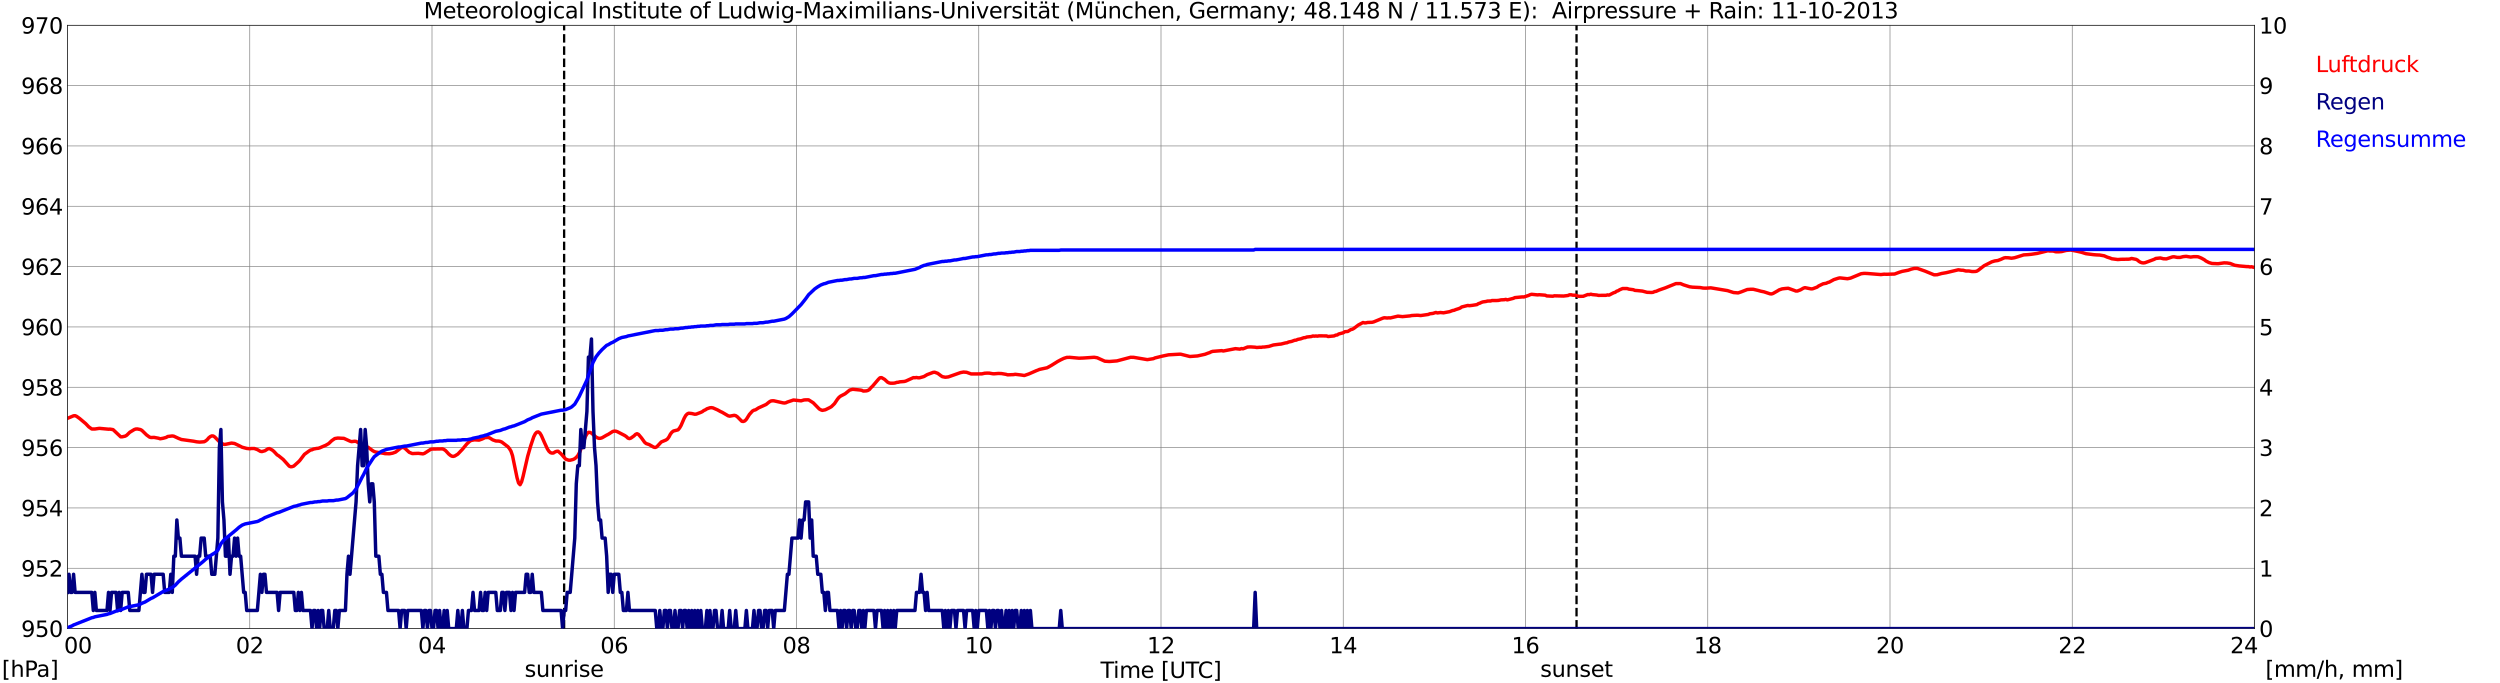 <?xml version="1.0" encoding="utf-8" standalone="no"?>
<!DOCTYPE svg PUBLIC "-//W3C//DTD SVG 1.1//EN"
  "http://www.w3.org/Graphics/SVG/1.1/DTD/svg11.dtd">
<svg xmlns:xlink="http://www.w3.org/1999/xlink" width="1085.4pt" height="296.64pt" viewBox="0 0 1085.4 296.64" xmlns="http://www.w3.org/2000/svg" version="1.1">
 <defs>
  <style type="text/css">*{stroke-linejoin: round; stroke-linecap: butt}</style>
 </defs>
 <g id="figure_1">
  <g id="patch_1">
   <path d="M 0 296.64 
L 1085.4 296.64 
L 1085.4 0 
L 0 0 
z
" style="fill: #ffffff"/>
  </g>
  <g id="axes_1">
   <g id="patch_2">
    <path d="M 29.306 272.909 
L 978.814 272.909 
L 978.814 10.976 
L 29.306 10.976 
z
" style="fill: #ffffff"/>
   </g>
   <g id="patch_3">
    <path d="M 978.814 272.909 
L 978.814 272.909 
L 978.814 10.976 
L 978.814 10.976 
z
" clip-path="url(#p3f9d190905)" style="fill: #d3d3d3; opacity: 0.25; stroke: #d3d3d3; stroke-linejoin: miter"/>
   </g>
   <g id="matplotlib.axis_1">
    <g id="xtick_1">
     <g id="line2d_1">
      <path d="M 29.306 272.909 
L 29.306 10.976 
" clip-path="url(#p3f9d190905)" style="fill: none; stroke: #808080; stroke-width: 0.3; stroke-linecap: square"/>
     </g>
     <g id="line2d_2"/>
     <g id="text_1">
      <!--    00 -->
      <g transform="translate(18.733 283.627) scale(0.095 -0.095)">
       <defs>
        <path id="DejaVuSans-20" transform="scale(0.016)"/>
        <path id="DejaVuSans-30" d="M 2034 4250 
Q 1547 4250 1301 3770 
Q 1056 3291 1056 2328 
Q 1056 1369 1301 889 
Q 1547 409 2034 409 
Q 2525 409 2770 889 
Q 3016 1369 3016 2328 
Q 3016 3291 2770 3770 
Q 2525 4250 2034 4250 
z
M 2034 4750 
Q 2819 4750 3233 4129 
Q 3647 3509 3647 2328 
Q 3647 1150 3233 529 
Q 2819 -91 2034 -91 
Q 1250 -91 836 529 
Q 422 1150 422 2328 
Q 422 3509 836 4129 
Q 1250 4750 2034 4750 
z
" transform="scale(0.016)"/>
       </defs>
       <use xlink:href="#DejaVuSans-20"/>
       <use xlink:href="#DejaVuSans-20" transform="translate(31.787 0)"/>
       <use xlink:href="#DejaVuSans-20" transform="translate(63.574 0)"/>
       <use xlink:href="#DejaVuSans-30" transform="translate(95.361 0)"/>
       <use xlink:href="#DejaVuSans-30" transform="translate(158.984 0)"/>
      </g>
     </g>
    </g>
    <g id="xtick_2">
     <g id="line2d_3">
      <path d="M 108.431 272.909 
L 108.431 10.976 
" clip-path="url(#p3f9d190905)" style="fill: none; stroke: #808080; stroke-width: 0.3; stroke-linecap: square"/>
     </g>
     <g id="line2d_4"/>
     <g id="text_2">
      <!-- 02 -->
      <g transform="translate(102.387 283.627) scale(0.095 -0.095)">
       <defs>
        <path id="DejaVuSans-32" d="M 1228 531 
L 3431 531 
L 3431 0 
L 469 0 
L 469 531 
Q 828 903 1448 1529 
Q 2069 2156 2228 2338 
Q 2531 2678 2651 2914 
Q 2772 3150 2772 3378 
Q 2772 3750 2511 3984 
Q 2250 4219 1831 4219 
Q 1534 4219 1204 4116 
Q 875 4013 500 3803 
L 500 4441 
Q 881 4594 1212 4672 
Q 1544 4750 1819 4750 
Q 2544 4750 2975 4387 
Q 3406 4025 3406 3419 
Q 3406 3131 3298 2873 
Q 3191 2616 2906 2266 
Q 2828 2175 2409 1742 
Q 1991 1309 1228 531 
z
" transform="scale(0.016)"/>
       </defs>
       <use xlink:href="#DejaVuSans-30"/>
       <use xlink:href="#DejaVuSans-32" transform="translate(63.623 0)"/>
      </g>
     </g>
    </g>
    <g id="xtick_3">
     <g id="line2d_5">
      <path d="M 187.557 272.909 
L 187.557 10.976 
" clip-path="url(#p3f9d190905)" style="fill: none; stroke: #808080; stroke-width: 0.3; stroke-linecap: square"/>
     </g>
     <g id="line2d_6"/>
     <g id="text_3">
      <!-- 04 -->
      <g transform="translate(181.513 283.627) scale(0.095 -0.095)">
       <defs>
        <path id="DejaVuSans-34" d="M 2419 4116 
L 825 1625 
L 2419 1625 
L 2419 4116 
z
M 2253 4666 
L 3047 4666 
L 3047 1625 
L 3713 1625 
L 3713 1100 
L 3047 1100 
L 3047 0 
L 2419 0 
L 2419 1100 
L 313 1100 
L 313 1709 
L 2253 4666 
z
" transform="scale(0.016)"/>
       </defs>
       <use xlink:href="#DejaVuSans-30"/>
       <use xlink:href="#DejaVuSans-34" transform="translate(63.623 0)"/>
      </g>
     </g>
    </g>
    <g id="xtick_4">
     <g id="line2d_7">
      <path d="M 266.683 272.909 
L 266.683 10.976 
" clip-path="url(#p3f9d190905)" style="fill: none; stroke: #808080; stroke-width: 0.3; stroke-linecap: square"/>
     </g>
     <g id="line2d_8"/>
     <g id="text_4">
      <!-- 06 -->
      <g transform="translate(260.638 283.627) scale(0.095 -0.095)">
       <defs>
        <path id="DejaVuSans-36" d="M 2113 2584 
Q 1688 2584 1439 2293 
Q 1191 2003 1191 1497 
Q 1191 994 1439 701 
Q 1688 409 2113 409 
Q 2538 409 2786 701 
Q 3034 994 3034 1497 
Q 3034 2003 2786 2293 
Q 2538 2584 2113 2584 
z
M 3366 4563 
L 3366 3988 
Q 3128 4100 2886 4159 
Q 2644 4219 2406 4219 
Q 1781 4219 1451 3797 
Q 1122 3375 1075 2522 
Q 1259 2794 1537 2939 
Q 1816 3084 2150 3084 
Q 2853 3084 3261 2657 
Q 3669 2231 3669 1497 
Q 3669 778 3244 343 
Q 2819 -91 2113 -91 
Q 1303 -91 875 529 
Q 447 1150 447 2328 
Q 447 3434 972 4092 
Q 1497 4750 2381 4750 
Q 2619 4750 2861 4703 
Q 3103 4656 3366 4563 
z
" transform="scale(0.016)"/>
       </defs>
       <use xlink:href="#DejaVuSans-30"/>
       <use xlink:href="#DejaVuSans-36" transform="translate(63.623 0)"/>
      </g>
     </g>
    </g>
    <g id="xtick_5">
     <g id="line2d_9">
      <path d="M 345.808 272.909 
L 345.808 10.976 
" clip-path="url(#p3f9d190905)" style="fill: none; stroke: #808080; stroke-width: 0.3; stroke-linecap: square"/>
     </g>
     <g id="line2d_10"/>
     <g id="text_5">
      <!-- 08 -->
      <g transform="translate(339.764 283.627) scale(0.095 -0.095)">
       <defs>
        <path id="DejaVuSans-38" d="M 2034 2216 
Q 1584 2216 1326 1975 
Q 1069 1734 1069 1313 
Q 1069 891 1326 650 
Q 1584 409 2034 409 
Q 2484 409 2743 651 
Q 3003 894 3003 1313 
Q 3003 1734 2745 1975 
Q 2488 2216 2034 2216 
z
M 1403 2484 
Q 997 2584 770 2862 
Q 544 3141 544 3541 
Q 544 4100 942 4425 
Q 1341 4750 2034 4750 
Q 2731 4750 3128 4425 
Q 3525 4100 3525 3541 
Q 3525 3141 3298 2862 
Q 3072 2584 2669 2484 
Q 3125 2378 3379 2068 
Q 3634 1759 3634 1313 
Q 3634 634 3220 271 
Q 2806 -91 2034 -91 
Q 1263 -91 848 271 
Q 434 634 434 1313 
Q 434 1759 690 2068 
Q 947 2378 1403 2484 
z
M 1172 3481 
Q 1172 3119 1398 2916 
Q 1625 2713 2034 2713 
Q 2441 2713 2670 2916 
Q 2900 3119 2900 3481 
Q 2900 3844 2670 4047 
Q 2441 4250 2034 4250 
Q 1625 4250 1398 4047 
Q 1172 3844 1172 3481 
z
" transform="scale(0.016)"/>
       </defs>
       <use xlink:href="#DejaVuSans-30"/>
       <use xlink:href="#DejaVuSans-38" transform="translate(63.623 0)"/>
      </g>
     </g>
    </g>
    <g id="xtick_6">
     <g id="line2d_11">
      <path d="M 424.934 272.909 
L 424.934 10.976 
" clip-path="url(#p3f9d190905)" style="fill: none; stroke: #808080; stroke-width: 0.3; stroke-linecap: square"/>
     </g>
     <g id="line2d_12"/>
     <g id="text_6">
      <!-- 10 -->
      <g transform="translate(418.89 283.627) scale(0.095 -0.095)">
       <defs>
        <path id="DejaVuSans-31" d="M 794 531 
L 1825 531 
L 1825 4091 
L 703 3866 
L 703 4441 
L 1819 4666 
L 2450 4666 
L 2450 531 
L 3481 531 
L 3481 0 
L 794 0 
L 794 531 
z
" transform="scale(0.016)"/>
       </defs>
       <use xlink:href="#DejaVuSans-31"/>
       <use xlink:href="#DejaVuSans-30" transform="translate(63.623 0)"/>
      </g>
     </g>
    </g>
    <g id="xtick_7">
     <g id="line2d_13">
      <path d="M 504.06 272.909 
L 504.06 10.976 
" clip-path="url(#p3f9d190905)" style="fill: none; stroke: #808080; stroke-width: 0.3; stroke-linecap: square"/>
     </g>
     <g id="line2d_14"/>
     <g id="text_7">
      <!-- 12 -->
      <g transform="translate(498.015 283.627) scale(0.095 -0.095)">
       <use xlink:href="#DejaVuSans-31"/>
       <use xlink:href="#DejaVuSans-32" transform="translate(63.623 0)"/>
      </g>
     </g>
    </g>
    <g id="xtick_8">
     <g id="line2d_15">
      <path d="M 583.185 272.909 
L 583.185 10.976 
" clip-path="url(#p3f9d190905)" style="fill: none; stroke: #808080; stroke-width: 0.3; stroke-linecap: square"/>
     </g>
     <g id="line2d_16"/>
     <g id="text_8">
      <!-- 14 -->
      <g transform="translate(577.141 283.627) scale(0.095 -0.095)">
       <use xlink:href="#DejaVuSans-31"/>
       <use xlink:href="#DejaVuSans-34" transform="translate(63.623 0)"/>
      </g>
     </g>
    </g>
    <g id="xtick_9">
     <g id="line2d_17">
      <path d="M 662.311 272.909 
L 662.311 10.976 
" clip-path="url(#p3f9d190905)" style="fill: none; stroke: #808080; stroke-width: 0.3; stroke-linecap: square"/>
     </g>
     <g id="line2d_18"/>
     <g id="text_9">
      <!-- 16 -->
      <g transform="translate(656.267 283.627) scale(0.095 -0.095)">
       <use xlink:href="#DejaVuSans-31"/>
       <use xlink:href="#DejaVuSans-36" transform="translate(63.623 0)"/>
      </g>
     </g>
    </g>
    <g id="xtick_10">
     <g id="line2d_19">
      <path d="M 741.437 272.909 
L 741.437 10.976 
" clip-path="url(#p3f9d190905)" style="fill: none; stroke: #808080; stroke-width: 0.3; stroke-linecap: square"/>
     </g>
     <g id="line2d_20"/>
     <g id="text_10">
      <!-- 18 -->
      <g transform="translate(735.392 283.627) scale(0.095 -0.095)">
       <use xlink:href="#DejaVuSans-31"/>
       <use xlink:href="#DejaVuSans-38" transform="translate(63.623 0)"/>
      </g>
     </g>
    </g>
    <g id="xtick_11">
     <g id="line2d_21">
      <path d="M 820.562 272.909 
L 820.562 10.976 
" clip-path="url(#p3f9d190905)" style="fill: none; stroke: #808080; stroke-width: 0.3; stroke-linecap: square"/>
     </g>
     <g id="line2d_22"/>
     <g id="text_11">
      <!-- 20 -->
      <g transform="translate(814.518 283.627) scale(0.095 -0.095)">
       <use xlink:href="#DejaVuSans-32"/>
       <use xlink:href="#DejaVuSans-30" transform="translate(63.623 0)"/>
      </g>
     </g>
    </g>
    <g id="xtick_12">
     <g id="line2d_23">
      <path d="M 899.688 272.909 
L 899.688 10.976 
" clip-path="url(#p3f9d190905)" style="fill: none; stroke: #808080; stroke-width: 0.3; stroke-linecap: square"/>
     </g>
     <g id="line2d_24"/>
     <g id="text_12">
      <!-- 22 -->
      <g transform="translate(893.644 283.627) scale(0.095 -0.095)">
       <use xlink:href="#DejaVuSans-32"/>
       <use xlink:href="#DejaVuSans-32" transform="translate(63.623 0)"/>
      </g>
     </g>
    </g>
    <g id="xtick_13">
     <g id="line2d_25">
      <path d="M 978.814 272.909 
L 978.814 10.976 
" clip-path="url(#p3f9d190905)" style="fill: none; stroke: #808080; stroke-width: 0.3; stroke-linecap: square"/>
     </g>
     <g id="line2d_26"/>
     <g id="text_13">
      <!-- 24    -->
      <g transform="translate(968.241 283.627) scale(0.095 -0.095)">
       <use xlink:href="#DejaVuSans-32"/>
       <use xlink:href="#DejaVuSans-34" transform="translate(63.623 0)"/>
       <use xlink:href="#DejaVuSans-20" transform="translate(127.246 0)"/>
       <use xlink:href="#DejaVuSans-20" transform="translate(159.033 0)"/>
       <use xlink:href="#DejaVuSans-20" transform="translate(190.82 0)"/>
      </g>
     </g>
    </g>
    <g id="text_14">
     <!-- Time [UTC] -->
     <g transform="translate(477.806 294.322) scale(0.095 -0.095)">
      <defs>
       <path id="DejaVuSans-54" d="M -19 4666 
L 3928 4666 
L 3928 4134 
L 2272 4134 
L 2272 0 
L 1638 0 
L 1638 4134 
L -19 4134 
L -19 4666 
z
" transform="scale(0.016)"/>
       <path id="DejaVuSans-69" d="M 603 3500 
L 1178 3500 
L 1178 0 
L 603 0 
L 603 3500 
z
M 603 4863 
L 1178 4863 
L 1178 4134 
L 603 4134 
L 603 4863 
z
" transform="scale(0.016)"/>
       <path id="DejaVuSans-6d" d="M 3328 2828 
Q 3544 3216 3844 3400 
Q 4144 3584 4550 3584 
Q 5097 3584 5394 3201 
Q 5691 2819 5691 2113 
L 5691 0 
L 5113 0 
L 5113 2094 
Q 5113 2597 4934 2840 
Q 4756 3084 4391 3084 
Q 3944 3084 3684 2787 
Q 3425 2491 3425 1978 
L 3425 0 
L 2847 0 
L 2847 2094 
Q 2847 2600 2669 2842 
Q 2491 3084 2119 3084 
Q 1678 3084 1418 2786 
Q 1159 2488 1159 1978 
L 1159 0 
L 581 0 
L 581 3500 
L 1159 3500 
L 1159 2956 
Q 1356 3278 1631 3431 
Q 1906 3584 2284 3584 
Q 2666 3584 2933 3390 
Q 3200 3197 3328 2828 
z
" transform="scale(0.016)"/>
       <path id="DejaVuSans-65" d="M 3597 1894 
L 3597 1613 
L 953 1613 
Q 991 1019 1311 708 
Q 1631 397 2203 397 
Q 2534 397 2845 478 
Q 3156 559 3463 722 
L 3463 178 
Q 3153 47 2828 -22 
Q 2503 -91 2169 -91 
Q 1331 -91 842 396 
Q 353 884 353 1716 
Q 353 2575 817 3079 
Q 1281 3584 2069 3584 
Q 2775 3584 3186 3129 
Q 3597 2675 3597 1894 
z
M 3022 2063 
Q 3016 2534 2758 2815 
Q 2500 3097 2075 3097 
Q 1594 3097 1305 2825 
Q 1016 2553 972 2059 
L 3022 2063 
z
" transform="scale(0.016)"/>
       <path id="DejaVuSans-5b" d="M 550 4863 
L 1875 4863 
L 1875 4416 
L 1125 4416 
L 1125 -397 
L 1875 -397 
L 1875 -844 
L 550 -844 
L 550 4863 
z
" transform="scale(0.016)"/>
       <path id="DejaVuSans-55" d="M 556 4666 
L 1191 4666 
L 1191 1831 
Q 1191 1081 1462 751 
Q 1734 422 2344 422 
Q 2950 422 3222 751 
Q 3494 1081 3494 1831 
L 3494 4666 
L 4128 4666 
L 4128 1753 
Q 4128 841 3676 375 
Q 3225 -91 2344 -91 
Q 1459 -91 1007 375 
Q 556 841 556 1753 
L 556 4666 
z
" transform="scale(0.016)"/>
       <path id="DejaVuSans-43" d="M 4122 4306 
L 4122 3641 
Q 3803 3938 3442 4084 
Q 3081 4231 2675 4231 
Q 1875 4231 1450 3742 
Q 1025 3253 1025 2328 
Q 1025 1406 1450 917 
Q 1875 428 2675 428 
Q 3081 428 3442 575 
Q 3803 722 4122 1019 
L 4122 359 
Q 3791 134 3420 21 
Q 3050 -91 2638 -91 
Q 1578 -91 968 557 
Q 359 1206 359 2328 
Q 359 3453 968 4101 
Q 1578 4750 2638 4750 
Q 3056 4750 3426 4639 
Q 3797 4528 4122 4306 
z
" transform="scale(0.016)"/>
       <path id="DejaVuSans-5d" d="M 1947 4863 
L 1947 -844 
L 622 -844 
L 622 -397 
L 1369 -397 
L 1369 4416 
L 622 4416 
L 622 4863 
L 1947 4863 
z
" transform="scale(0.016)"/>
      </defs>
      <use xlink:href="#DejaVuSans-54"/>
      <use xlink:href="#DejaVuSans-69" transform="translate(57.959 0)"/>
      <use xlink:href="#DejaVuSans-6d" transform="translate(85.742 0)"/>
      <use xlink:href="#DejaVuSans-65" transform="translate(183.154 0)"/>
      <use xlink:href="#DejaVuSans-20" transform="translate(244.678 0)"/>
      <use xlink:href="#DejaVuSans-5b" transform="translate(276.465 0)"/>
      <use xlink:href="#DejaVuSans-55" transform="translate(315.479 0)"/>
      <use xlink:href="#DejaVuSans-54" transform="translate(388.672 0)"/>
      <use xlink:href="#DejaVuSans-43" transform="translate(443.881 0)"/>
      <use xlink:href="#DejaVuSans-5d" transform="translate(513.705 0)"/>
     </g>
    </g>
   </g>
   <g id="matplotlib.axis_2">
    <g id="ytick_1">
     <g id="line2d_27">
      <path d="M 29.306 272.909 
L 978.814 272.909 
" clip-path="url(#p3f9d190905)" style="fill: none; stroke: #808080; stroke-width: 0.3; stroke-linecap: square"/>
     </g>
     <g id="line2d_28"/>
     <g id="text_15">
      <!-- 950 -->
      <g transform="translate(9.173 276.518) scale(0.095 -0.095)">
       <defs>
        <path id="DejaVuSans-39" d="M 703 97 
L 703 672 
Q 941 559 1184 500 
Q 1428 441 1663 441 
Q 2288 441 2617 861 
Q 2947 1281 2994 2138 
Q 2813 1869 2534 1725 
Q 2256 1581 1919 1581 
Q 1219 1581 811 2004 
Q 403 2428 403 3163 
Q 403 3881 828 4315 
Q 1253 4750 1959 4750 
Q 2769 4750 3195 4129 
Q 3622 3509 3622 2328 
Q 3622 1225 3098 567 
Q 2575 -91 1691 -91 
Q 1453 -91 1209 -44 
Q 966 3 703 97 
z
M 1959 2075 
Q 2384 2075 2632 2365 
Q 2881 2656 2881 3163 
Q 2881 3666 2632 3958 
Q 2384 4250 1959 4250 
Q 1534 4250 1286 3958 
Q 1038 3666 1038 3163 
Q 1038 2656 1286 2365 
Q 1534 2075 1959 2075 
z
" transform="scale(0.016)"/>
        <path id="DejaVuSans-35" d="M 691 4666 
L 3169 4666 
L 3169 4134 
L 1269 4134 
L 1269 2991 
Q 1406 3038 1543 3061 
Q 1681 3084 1819 3084 
Q 2600 3084 3056 2656 
Q 3513 2228 3513 1497 
Q 3513 744 3044 326 
Q 2575 -91 1722 -91 
Q 1428 -91 1123 -41 
Q 819 9 494 109 
L 494 744 
Q 775 591 1075 516 
Q 1375 441 1709 441 
Q 2250 441 2565 725 
Q 2881 1009 2881 1497 
Q 2881 1984 2565 2268 
Q 2250 2553 1709 2553 
Q 1456 2553 1204 2497 
Q 953 2441 691 2322 
L 691 4666 
z
" transform="scale(0.016)"/>
       </defs>
       <use xlink:href="#DejaVuSans-39"/>
       <use xlink:href="#DejaVuSans-35" transform="translate(63.623 0)"/>
       <use xlink:href="#DejaVuSans-30" transform="translate(127.246 0)"/>
      </g>
     </g>
    </g>
    <g id="ytick_2">
     <g id="line2d_29">
      <path d="M 29.306 246.715 
L 978.814 246.715 
" clip-path="url(#p3f9d190905)" style="fill: none; stroke: #808080; stroke-width: 0.3; stroke-linecap: square"/>
     </g>
     <g id="line2d_30"/>
     <g id="text_16">
      <!-- 952 -->
      <g transform="translate(9.173 250.325) scale(0.095 -0.095)">
       <use xlink:href="#DejaVuSans-39"/>
       <use xlink:href="#DejaVuSans-35" transform="translate(63.623 0)"/>
       <use xlink:href="#DejaVuSans-32" transform="translate(127.246 0)"/>
      </g>
     </g>
    </g>
    <g id="ytick_3">
     <g id="line2d_31">
      <path d="M 29.306 220.522 
L 978.814 220.522 
" clip-path="url(#p3f9d190905)" style="fill: none; stroke: #808080; stroke-width: 0.3; stroke-linecap: square"/>
     </g>
     <g id="line2d_32"/>
     <g id="text_17">
      <!-- 954 -->
      <g transform="translate(9.173 224.131) scale(0.095 -0.095)">
       <use xlink:href="#DejaVuSans-39"/>
       <use xlink:href="#DejaVuSans-35" transform="translate(63.623 0)"/>
       <use xlink:href="#DejaVuSans-34" transform="translate(127.246 0)"/>
      </g>
     </g>
    </g>
    <g id="ytick_4">
     <g id="line2d_33">
      <path d="M 29.306 194.329 
L 978.814 194.329 
" clip-path="url(#p3f9d190905)" style="fill: none; stroke: #808080; stroke-width: 0.3; stroke-linecap: square"/>
     </g>
     <g id="line2d_34"/>
     <g id="text_18">
      <!-- 956 -->
      <g transform="translate(9.173 197.938) scale(0.095 -0.095)">
       <use xlink:href="#DejaVuSans-39"/>
       <use xlink:href="#DejaVuSans-35" transform="translate(63.623 0)"/>
       <use xlink:href="#DejaVuSans-36" transform="translate(127.246 0)"/>
      </g>
     </g>
    </g>
    <g id="ytick_5">
     <g id="line2d_35">
      <path d="M 29.306 168.136 
L 978.814 168.136 
" clip-path="url(#p3f9d190905)" style="fill: none; stroke: #808080; stroke-width: 0.3; stroke-linecap: square"/>
     </g>
     <g id="line2d_36"/>
     <g id="text_19">
      <!-- 958 -->
      <g transform="translate(9.173 171.745) scale(0.095 -0.095)">
       <use xlink:href="#DejaVuSans-39"/>
       <use xlink:href="#DejaVuSans-35" transform="translate(63.623 0)"/>
       <use xlink:href="#DejaVuSans-38" transform="translate(127.246 0)"/>
      </g>
     </g>
    </g>
    <g id="ytick_6">
     <g id="line2d_37">
      <path d="M 29.306 141.942 
L 978.814 141.942 
" clip-path="url(#p3f9d190905)" style="fill: none; stroke: #808080; stroke-width: 0.3; stroke-linecap: square"/>
     </g>
     <g id="line2d_38"/>
     <g id="text_20">
      <!-- 960 -->
      <g transform="translate(9.173 145.551) scale(0.095 -0.095)">
       <use xlink:href="#DejaVuSans-39"/>
       <use xlink:href="#DejaVuSans-36" transform="translate(63.623 0)"/>
       <use xlink:href="#DejaVuSans-30" transform="translate(127.246 0)"/>
      </g>
     </g>
    </g>
    <g id="ytick_7">
     <g id="line2d_39">
      <path d="M 29.306 115.749 
L 978.814 115.749 
" clip-path="url(#p3f9d190905)" style="fill: none; stroke: #808080; stroke-width: 0.3; stroke-linecap: square"/>
     </g>
     <g id="line2d_40"/>
     <g id="text_21">
      <!-- 962 -->
      <g transform="translate(9.173 119.358) scale(0.095 -0.095)">
       <use xlink:href="#DejaVuSans-39"/>
       <use xlink:href="#DejaVuSans-36" transform="translate(63.623 0)"/>
       <use xlink:href="#DejaVuSans-32" transform="translate(127.246 0)"/>
      </g>
     </g>
    </g>
    <g id="ytick_8">
     <g id="line2d_41">
      <path d="M 29.306 89.556 
L 978.814 89.556 
" clip-path="url(#p3f9d190905)" style="fill: none; stroke: #808080; stroke-width: 0.3; stroke-linecap: square"/>
     </g>
     <g id="line2d_42"/>
     <g id="text_22">
      <!-- 964 -->
      <g transform="translate(9.173 93.165) scale(0.095 -0.095)">
       <use xlink:href="#DejaVuSans-39"/>
       <use xlink:href="#DejaVuSans-36" transform="translate(63.623 0)"/>
       <use xlink:href="#DejaVuSans-34" transform="translate(127.246 0)"/>
      </g>
     </g>
    </g>
    <g id="ytick_9">
     <g id="line2d_43">
      <path d="M 29.306 63.362 
L 978.814 63.362 
" clip-path="url(#p3f9d190905)" style="fill: none; stroke: #808080; stroke-width: 0.3; stroke-linecap: square"/>
     </g>
     <g id="line2d_44"/>
     <g id="text_23">
      <!-- 966 -->
      <g transform="translate(9.173 66.972) scale(0.095 -0.095)">
       <use xlink:href="#DejaVuSans-39"/>
       <use xlink:href="#DejaVuSans-36" transform="translate(63.623 0)"/>
       <use xlink:href="#DejaVuSans-36" transform="translate(127.246 0)"/>
      </g>
     </g>
    </g>
    <g id="ytick_10">
     <g id="line2d_45">
      <path d="M 29.306 37.169 
L 978.814 37.169 
" clip-path="url(#p3f9d190905)" style="fill: none; stroke: #808080; stroke-width: 0.3; stroke-linecap: square"/>
     </g>
     <g id="line2d_46"/>
     <g id="text_24">
      <!-- 968 -->
      <g transform="translate(9.173 40.778) scale(0.095 -0.095)">
       <use xlink:href="#DejaVuSans-39"/>
       <use xlink:href="#DejaVuSans-36" transform="translate(63.623 0)"/>
       <use xlink:href="#DejaVuSans-38" transform="translate(127.246 0)"/>
      </g>
     </g>
    </g>
    <g id="ytick_11">
     <g id="line2d_47">
      <path d="M 29.306 10.976 
L 978.814 10.976 
" clip-path="url(#p3f9d190905)" style="fill: none; stroke: #808080; stroke-width: 0.3; stroke-linecap: square"/>
     </g>
     <g id="line2d_48"/>
     <g id="text_25">
      <!-- 970 -->
      <g transform="translate(9.173 14.585) scale(0.095 -0.095)">
       <defs>
        <path id="DejaVuSans-37" d="M 525 4666 
L 3525 4666 
L 3525 4397 
L 1831 0 
L 1172 0 
L 2766 4134 
L 525 4134 
L 525 4666 
z
" transform="scale(0.016)"/>
       </defs>
       <use xlink:href="#DejaVuSans-39"/>
       <use xlink:href="#DejaVuSans-37" transform="translate(63.623 0)"/>
       <use xlink:href="#DejaVuSans-30" transform="translate(127.246 0)"/>
      </g>
     </g>
    </g>
   </g>
   <g id="line2d_49">
    <path d="M 244.923 272.909 
L 244.923 10.976 
" clip-path="url(#p3f9d190905)" style="fill: none; stroke-dasharray: 3.7,1.6; stroke-dashoffset: 0; stroke: #000000"/>
   </g>
   <g id="line2d_50">
    <path d="M 684.466 272.909 
L 684.466 10.976 
" clip-path="url(#p3f9d190905)" style="fill: none; stroke-dasharray: 3.7,1.6; stroke-dashoffset: 0; stroke: #000000"/>
   </g>
   <g id="line2d_51">
    <path d="M 29.306 181.625 
L 31.943 180.525 
L 32.603 180.473 
L 33.262 180.761 
L 34.581 181.704 
L 37.218 183.93 
L 38.537 185.318 
L 39.856 186.261 
L 41.175 186.261 
L 43.153 185.973 
L 47.109 186.34 
L 47.768 186.314 
L 49.087 186.523 
L 52.384 189.64 
L 53.043 189.64 
L 54.362 189.352 
L 55.022 188.959 
L 56.34 187.676 
L 58.319 186.471 
L 58.978 186.261 
L 59.637 186.235 
L 60.956 186.497 
L 61.615 186.864 
L 62.934 188.147 
L 63.594 188.802 
L 64.912 189.771 
L 65.572 189.955 
L 66.89 189.902 
L 68.869 190.269 
L 69.528 190.505 
L 70.847 190.269 
L 72.166 189.902 
L 72.825 189.509 
L 74.803 189.274 
L 75.462 189.378 
L 77.441 190.295 
L 78.759 190.819 
L 84.034 191.552 
L 85.353 191.814 
L 86.672 191.945 
L 88.65 191.788 
L 89.309 191.421 
L 89.969 190.871 
L 90.628 190.086 
L 91.288 189.562 
L 91.947 189.247 
L 92.606 189.3 
L 93.266 189.745 
L 95.244 191.788 
L 96.563 192.679 
L 97.222 192.941 
L 97.881 192.914 
L 100.519 192.364 
L 101.838 192.548 
L 103.816 193.491 
L 105.135 194.172 
L 107.113 194.696 
L 108.431 194.827 
L 109.091 194.722 
L 110.41 194.722 
L 111.728 195.193 
L 113.047 195.953 
L 113.707 196.058 
L 115.025 195.691 
L 116.344 194.853 
L 117.003 194.748 
L 118.322 195.481 
L 118.982 196.058 
L 120.3 197.472 
L 120.96 197.865 
L 122.938 199.463 
L 125.575 202.396 
L 126.235 202.658 
L 126.894 202.58 
L 127.553 202.344 
L 129.532 200.563 
L 130.191 199.882 
L 132.169 197.263 
L 134.147 195.822 
L 134.807 195.403 
L 135.466 195.272 
L 136.125 194.958 
L 137.444 194.696 
L 138.104 194.643 
L 138.763 194.46 
L 140.082 193.884 
L 141.4 193.334 
L 142.719 192.574 
L 144.038 191.317 
L 145.357 190.4 
L 146.676 190.19 
L 149.313 190.321 
L 151.951 191.526 
L 152.61 191.736 
L 153.929 191.579 
L 154.588 191.631 
L 157.226 193.203 
L 159.863 194.224 
L 161.841 195.691 
L 162.501 196.058 
L 163.16 196.267 
L 164.479 196.477 
L 166.457 196.791 
L 167.116 196.948 
L 169.094 197.001 
L 170.413 196.765 
L 171.732 196.293 
L 174.37 194.25 
L 175.029 194.303 
L 175.688 194.538 
L 177.666 196.372 
L 178.985 196.922 
L 181.623 196.817 
L 183.601 197.053 
L 184.26 196.843 
L 186.898 195.141 
L 187.557 194.958 
L 192.173 194.879 
L 192.832 195.193 
L 193.492 195.665 
L 194.81 197.105 
L 195.47 197.655 
L 196.129 198.048 
L 196.788 198.153 
L 197.448 197.97 
L 198.767 197.158 
L 200.745 195.088 
L 202.723 192.679 
L 204.042 191.474 
L 204.701 191.186 
L 206.02 190.95 
L 207.998 191.081 
L 209.317 190.609 
L 210.635 189.981 
L 211.954 189.928 
L 212.614 190.138 
L 213.932 190.976 
L 215.251 191.448 
L 216.57 191.5 
L 217.229 191.657 
L 217.889 191.945 
L 220.526 193.962 
L 221.186 194.774 
L 221.845 195.874 
L 222.504 197.813 
L 223.823 204.23 
L 224.482 207.426 
L 225.142 209.704 
L 225.801 210.438 
L 226.461 209.18 
L 227.12 206.744 
L 229.098 198.127 
L 230.417 193.543 
L 231.736 189.614 
L 232.395 188.331 
L 233.054 187.623 
L 233.714 187.519 
L 234.373 187.99 
L 235.033 189.064 
L 236.351 192.076 
L 237.67 194.931 
L 238.329 195.927 
L 238.989 196.529 
L 239.648 196.712 
L 240.308 196.66 
L 240.967 196.215 
L 241.626 195.953 
L 242.286 195.9 
L 243.604 197.053 
L 245.583 199.332 
L 246.901 199.803 
L 247.561 199.803 
L 248.88 199.463 
L 249.539 199.122 
L 250.198 198.572 
L 250.858 197.839 
L 251.517 196.608 
L 252.176 195.036 
L 254.155 189.562 
L 254.814 188.357 
L 255.473 187.702 
L 256.133 187.728 
L 256.792 188.042 
L 258.77 189.771 
L 259.43 190.112 
L 260.089 190.321 
L 260.748 190.269 
L 261.408 190.059 
L 263.386 188.907 
L 264.045 188.593 
L 266.023 187.335 
L 266.683 187.178 
L 267.342 187.204 
L 268.002 187.414 
L 271.298 189.116 
L 271.958 189.588 
L 272.617 190.217 
L 273.277 190.426 
L 273.936 190.19 
L 275.255 189.247 
L 275.914 188.593 
L 276.573 188.304 
L 277.233 188.619 
L 278.552 190.19 
L 279.87 192.024 
L 280.53 192.574 
L 281.849 193.019 
L 283.827 194.146 
L 284.486 194.276 
L 285.145 193.988 
L 287.124 191.867 
L 289.102 191.055 
L 289.761 190.609 
L 290.42 189.719 
L 291.08 188.462 
L 291.739 187.623 
L 292.399 187.126 
L 294.377 186.628 
L 295.036 185.842 
L 295.696 184.716 
L 297.014 181.651 
L 297.674 180.446 
L 298.333 179.739 
L 298.992 179.399 
L 300.311 179.53 
L 301.63 179.844 
L 302.289 179.792 
L 304.267 179.032 
L 304.927 178.718 
L 305.586 178.22 
L 306.246 177.932 
L 306.905 177.487 
L 308.224 177.041 
L 308.883 176.989 
L 309.543 177.094 
L 311.521 177.958 
L 312.839 178.691 
L 313.499 178.98 
L 316.136 180.525 
L 316.796 180.682 
L 318.774 180.315 
L 319.433 180.473 
L 320.093 180.918 
L 322.071 182.909 
L 322.73 182.987 
L 323.39 182.725 
L 324.049 182.044 
L 325.368 179.923 
L 326.686 178.456 
L 327.346 178.089 
L 328.005 177.932 
L 329.324 177.094 
L 332.621 175.601 
L 333.94 174.527 
L 334.599 174.134 
L 335.258 174.003 
L 335.918 174.003 
L 339.874 174.893 
L 340.533 174.972 
L 341.193 174.867 
L 341.852 174.553 
L 343.83 173.898 
L 344.49 173.662 
L 347.787 174.029 
L 349.105 173.636 
L 350.424 173.584 
L 351.083 173.61 
L 353.062 174.867 
L 355.699 177.565 
L 356.359 177.932 
L 357.018 178.168 
L 358.337 177.906 
L 360.315 176.937 
L 360.974 176.544 
L 362.293 175.26 
L 363.612 173.296 
L 364.271 172.51 
L 364.93 171.986 
L 366.909 170.964 
L 368.887 169.367 
L 370.206 169 
L 373.502 169.34 
L 374.162 169.471 
L 374.821 169.786 
L 376.14 169.707 
L 376.799 169.524 
L 377.459 169.131 
L 378.118 168.319 
L 378.777 167.716 
L 381.415 164.626 
L 382.074 163.997 
L 382.734 163.945 
L 384.053 164.704 
L 385.371 165.935 
L 386.031 166.25 
L 386.69 166.381 
L 388.009 166.354 
L 388.668 166.25 
L 389.328 166.014 
L 389.987 165.962 
L 390.646 165.778 
L 392.624 165.621 
L 393.284 165.438 
L 396.581 163.945 
L 397.24 163.997 
L 397.899 163.892 
L 398.559 164.023 
L 399.218 164.023 
L 400.537 163.656 
L 401.196 163.447 
L 402.515 162.661 
L 405.153 161.666 
L 405.812 161.613 
L 407.131 162.085 
L 408.45 163.08 
L 409.109 163.526 
L 410.428 163.787 
L 411.746 163.63 
L 417.022 161.771 
L 418.34 161.535 
L 419.659 161.64 
L 421.637 162.347 
L 422.956 162.347 
L 426.253 162.321 
L 427.572 162.033 
L 428.89 161.98 
L 429.55 162.006 
L 430.869 162.242 
L 431.528 162.294 
L 433.506 162.137 
L 434.825 162.19 
L 436.803 162.53 
L 437.462 162.74 
L 440.1 162.635 
L 440.759 162.504 
L 443.397 162.818 
L 444.716 163.028 
L 446.694 162.347 
L 448.672 161.482 
L 449.991 160.906 
L 451.309 160.382 
L 454.606 159.675 
L 456.584 158.575 
L 459.222 156.925 
L 460.541 156.218 
L 461.859 155.589 
L 463.178 155.17 
L 464.497 155.144 
L 468.453 155.51 
L 470.431 155.432 
L 475.047 155.117 
L 476.366 155.327 
L 477.685 155.929 
L 479.663 156.82 
L 481.641 156.951 
L 484.938 156.689 
L 490.872 155.117 
L 492.191 155.144 
L 498.125 156.139 
L 500.763 155.72 
L 501.422 155.406 
L 504.719 154.594 
L 507.357 154.044 
L 511.972 153.782 
L 512.632 153.782 
L 516.588 154.777 
L 519.885 154.541 
L 523.182 153.808 
L 524.501 153.31 
L 525.16 153.101 
L 525.819 152.76 
L 526.479 152.551 
L 530.435 152.236 
L 531.094 152.393 
L 536.369 151.372 
L 538.348 151.581 
L 539.007 151.319 
L 539.666 151.45 
L 540.985 150.927 
L 541.644 150.665 
L 542.963 150.612 
L 544.941 150.743 
L 545.601 150.874 
L 546.919 150.769 
L 547.579 150.796 
L 548.238 150.665 
L 548.898 150.665 
L 550.216 150.481 
L 550.876 150.403 
L 552.854 149.774 
L 555.491 149.434 
L 556.151 149.381 
L 558.129 148.883 
L 558.788 148.805 
L 559.448 148.491 
L 560.766 148.229 
L 562.085 147.731 
L 562.745 147.679 
L 563.404 147.364 
L 564.723 147.102 
L 566.042 146.631 
L 566.701 146.578 
L 567.36 146.317 
L 569.338 146.107 
L 569.998 145.871 
L 570.657 145.95 
L 571.317 145.871 
L 571.976 145.95 
L 572.635 145.819 
L 575.932 145.845 
L 576.592 146.107 
L 579.229 145.845 
L 579.889 145.505 
L 580.548 145.452 
L 581.207 145.007 
L 583.185 144.483 
L 583.845 144.012 
L 585.164 143.907 
L 586.482 143.095 
L 587.142 142.938 
L 587.801 142.571 
L 589.779 141.078 
L 591.757 140.03 
L 592.417 140.187 
L 593.076 140.161 
L 593.736 140.004 
L 595.714 139.925 
L 596.373 139.768 
L 600.329 138.144 
L 600.989 137.961 
L 602.307 138.066 
L 602.967 137.987 
L 603.626 138.039 
L 606.264 137.411 
L 606.923 137.254 
L 608.901 137.463 
L 612.198 137.149 
L 612.858 136.992 
L 614.176 136.913 
L 615.495 136.861 
L 616.814 136.992 
L 620.111 136.52 
L 620.77 136.232 
L 622.089 136.075 
L 623.408 135.656 
L 624.067 135.865 
L 625.386 135.682 
L 626.705 135.813 
L 629.342 135.315 
L 630.661 134.818 
L 631.32 134.713 
L 631.98 134.425 
L 633.298 134.006 
L 633.958 133.744 
L 634.617 133.272 
L 637.255 132.617 
L 637.914 132.722 
L 639.233 132.565 
L 641.211 132.251 
L 641.87 131.832 
L 642.53 131.622 
L 643.189 131.282 
L 643.848 131.072 
L 645.167 130.889 
L 645.827 130.705 
L 647.145 130.679 
L 647.805 130.47 
L 649.783 130.47 
L 650.442 130.443 
L 651.761 130.181 
L 653.08 130.129 
L 653.739 129.972 
L 654.399 130.208 
L 657.036 129.527 
L 657.695 129.212 
L 660.992 128.898 
L 661.652 128.924 
L 663.63 128.269 
L 664.289 127.955 
L 664.949 127.772 
L 667.586 128.034 
L 668.246 127.955 
L 670.883 128.165 
L 671.542 128.479 
L 674.18 128.61 
L 674.839 128.426 
L 678.796 128.531 
L 680.774 128.296 
L 681.433 127.981 
L 682.092 127.981 
L 682.752 128.138 
L 684.071 128.191 
L 685.389 128.662 
L 687.368 128.636 
L 689.346 127.876 
L 690.005 127.929 
L 690.664 127.719 
L 691.324 127.903 
L 693.302 128.086 
L 693.961 128.243 
L 697.258 128.217 
L 697.918 128.034 
L 698.577 128.138 
L 700.555 127.117 
L 701.215 126.933 
L 701.874 126.436 
L 702.533 126.226 
L 703.193 125.807 
L 704.511 125.257 
L 706.49 125.283 
L 707.149 125.519 
L 709.127 125.781 
L 709.786 126.069 
L 711.105 126.174 
L 713.083 126.383 
L 715.062 126.907 
L 717.04 126.986 
L 717.699 126.907 
L 718.358 126.593 
L 719.018 126.488 
L 720.337 125.912 
L 722.974 124.995 
L 727.59 123.135 
L 729.568 123.109 
L 730.887 123.659 
L 733.524 124.497 
L 734.843 124.681 
L 738.14 124.838 
L 739.459 125.074 
L 740.777 125.1 
L 742.756 124.969 
L 750.009 126.174 
L 752.646 127.012 
L 754.624 127.169 
L 755.943 126.724 
L 758.581 125.702 
L 759.899 125.598 
L 761.218 125.598 
L 763.196 126.069 
L 764.515 126.436 
L 765.834 126.698 
L 768.471 127.562 
L 769.131 127.614 
L 769.79 127.405 
L 771.768 126.279 
L 772.428 125.86 
L 773.746 125.414 
L 775.065 125.257 
L 776.384 125.152 
L 779.021 126.095 
L 779.681 126.357 
L 780.34 126.357 
L 781.659 125.86 
L 782.978 125.1 
L 783.637 124.89 
L 786.275 125.414 
L 786.934 125.388 
L 788.912 124.655 
L 789.572 124.157 
L 791.55 123.214 
L 792.868 122.978 
L 793.528 122.664 
L 794.187 122.481 
L 795.506 121.773 
L 796.165 121.407 
L 798.143 120.778 
L 798.803 120.647 
L 802.1 121.014 
L 803.419 120.752 
L 808.034 118.84 
L 809.353 118.683 
L 810.672 118.735 
L 813.309 118.945 
L 816.606 119.206 
L 817.925 119.049 
L 819.244 119.075 
L 822.541 118.971 
L 824.519 118.237 
L 825.837 117.818 
L 828.475 117.321 
L 829.794 116.849 
L 831.112 116.535 
L 832.431 116.535 
L 835.728 117.687 
L 839.684 119.311 
L 841.003 119.285 
L 842.981 118.735 
L 844.959 118.394 
L 847.597 117.766 
L 850.235 117.137 
L 851.553 117.321 
L 852.213 117.321 
L 853.531 117.661 
L 854.85 117.661 
L 856.169 117.897 
L 857.488 117.871 
L 858.147 117.766 
L 858.806 117.399 
L 860.785 115.854 
L 861.444 115.356 
L 864.741 113.68 
L 866.06 113.287 
L 867.378 113.103 
L 868.697 112.606 
L 870.016 112.003 
L 870.675 111.872 
L 871.994 111.925 
L 873.313 112.108 
L 874.632 111.899 
L 875.95 111.506 
L 878.588 110.667 
L 880.566 110.536 
L 881.885 110.405 
L 884.522 110.013 
L 889.138 108.86 
L 889.797 108.965 
L 891.116 108.965 
L 891.775 109.07 
L 892.435 109.305 
L 893.754 109.332 
L 895.072 109.227 
L 897.051 108.729 
L 899.029 108.546 
L 901.666 109.07 
L 903.644 109.515 
L 905.622 110.144 
L 908.919 110.563 
L 910.238 110.667 
L 911.557 110.72 
L 913.535 111.06 
L 914.854 111.637 
L 916.173 112.056 
L 916.832 112.344 
L 919.469 112.684 
L 920.788 112.58 
L 924.085 112.527 
L 924.745 112.449 
L 925.404 112.213 
L 926.723 112.475 
L 927.382 112.606 
L 928.041 112.946 
L 928.701 113.522 
L 929.36 113.889 
L 930.02 114.099 
L 930.679 114.151 
L 931.338 114.046 
L 935.295 112.58 
L 935.954 112.213 
L 937.932 112.003 
L 939.251 112.344 
L 940.57 112.396 
L 943.207 111.532 
L 943.867 111.479 
L 945.185 111.741 
L 946.504 111.768 
L 947.823 111.427 
L 949.142 111.296 
L 951.12 111.61 
L 952.438 111.427 
L 953.757 111.427 
L 954.417 111.506 
L 955.735 112.056 
L 957.054 112.789 
L 957.714 113.313 
L 959.032 113.994 
L 960.351 114.387 
L 962.989 114.492 
L 965.626 114.125 
L 966.945 114.177 
L 968.264 114.387 
L 970.242 115.173 
L 972.22 115.461 
L 975.517 115.749 
L 976.176 115.749 
L 976.836 115.906 
L 977.495 115.814 
L 978.154 115.967 
L 978.154 115.967 
" clip-path="url(#p3f9d190905)" style="fill: none; stroke: #ff0000; stroke-width: 1.5; stroke-linecap: square"/>
   </g>
   <g id="patch_4">
    <path d="M 29.306 272.909 
L 29.306 10.976 
" style="fill: none; stroke: #000000; stroke-width: 0.3; stroke-linejoin: miter; stroke-linecap: square"/>
   </g>
   <g id="patch_5">
    <path d="M 29.306 272.909 
L 978.814 272.909 
" style="fill: none; stroke: #000000; stroke-width: 0.3; stroke-linejoin: miter; stroke-linecap: square"/>
   </g>
   <g id="patch_6">
    <path d="M 29.306 10.976 
L 978.814 10.976 
" style="fill: none; stroke: #000000; stroke-width: 0.3; stroke-linejoin: miter; stroke-linecap: square"/>
   </g>
   <g id="text_26">
    <!-- sunrise -->
    <g transform="translate(227.759 293.863) scale(0.095 -0.095)">
     <defs>
      <path id="DejaVuSans-73" d="M 2834 3397 
L 2834 2853 
Q 2591 2978 2328 3040 
Q 2066 3103 1784 3103 
Q 1356 3103 1142 2972 
Q 928 2841 928 2578 
Q 928 2378 1081 2264 
Q 1234 2150 1697 2047 
L 1894 2003 
Q 2506 1872 2764 1633 
Q 3022 1394 3022 966 
Q 3022 478 2636 193 
Q 2250 -91 1575 -91 
Q 1294 -91 989 -36 
Q 684 19 347 128 
L 347 722 
Q 666 556 975 473 
Q 1284 391 1588 391 
Q 1994 391 2212 530 
Q 2431 669 2431 922 
Q 2431 1156 2273 1281 
Q 2116 1406 1581 1522 
L 1381 1569 
Q 847 1681 609 1914 
Q 372 2147 372 2553 
Q 372 3047 722 3315 
Q 1072 3584 1716 3584 
Q 2034 3584 2315 3537 
Q 2597 3491 2834 3397 
z
" transform="scale(0.016)"/>
      <path id="DejaVuSans-75" d="M 544 1381 
L 544 3500 
L 1119 3500 
L 1119 1403 
Q 1119 906 1312 657 
Q 1506 409 1894 409 
Q 2359 409 2629 706 
Q 2900 1003 2900 1516 
L 2900 3500 
L 3475 3500 
L 3475 0 
L 2900 0 
L 2900 538 
Q 2691 219 2414 64 
Q 2138 -91 1772 -91 
Q 1169 -91 856 284 
Q 544 659 544 1381 
z
M 1991 3584 
L 1991 3584 
z
" transform="scale(0.016)"/>
      <path id="DejaVuSans-6e" d="M 3513 2113 
L 3513 0 
L 2938 0 
L 2938 2094 
Q 2938 2591 2744 2837 
Q 2550 3084 2163 3084 
Q 1697 3084 1428 2787 
Q 1159 2491 1159 1978 
L 1159 0 
L 581 0 
L 581 3500 
L 1159 3500 
L 1159 2956 
Q 1366 3272 1645 3428 
Q 1925 3584 2291 3584 
Q 2894 3584 3203 3211 
Q 3513 2838 3513 2113 
z
" transform="scale(0.016)"/>
      <path id="DejaVuSans-72" d="M 2631 2963 
Q 2534 3019 2420 3045 
Q 2306 3072 2169 3072 
Q 1681 3072 1420 2755 
Q 1159 2438 1159 1844 
L 1159 0 
L 581 0 
L 581 3500 
L 1159 3500 
L 1159 2956 
Q 1341 3275 1631 3429 
Q 1922 3584 2338 3584 
Q 2397 3584 2469 3576 
Q 2541 3569 2628 3553 
L 2631 2963 
z
" transform="scale(0.016)"/>
     </defs>
     <use xlink:href="#DejaVuSans-73"/>
     <use xlink:href="#DejaVuSans-75" transform="translate(52.1 0)"/>
     <use xlink:href="#DejaVuSans-6e" transform="translate(115.479 0)"/>
     <use xlink:href="#DejaVuSans-72" transform="translate(178.857 0)"/>
     <use xlink:href="#DejaVuSans-69" transform="translate(219.971 0)"/>
     <use xlink:href="#DejaVuSans-73" transform="translate(247.754 0)"/>
     <use xlink:href="#DejaVuSans-65" transform="translate(299.854 0)"/>
    </g>
   </g>
   <g id="text_27">
    <!-- sunset -->
    <g transform="translate(668.712 293.863) scale(0.095 -0.095)">
     <defs>
      <path id="DejaVuSans-74" d="M 1172 4494 
L 1172 3500 
L 2356 3500 
L 2356 3053 
L 1172 3053 
L 1172 1153 
Q 1172 725 1289 603 
Q 1406 481 1766 481 
L 2356 481 
L 2356 0 
L 1766 0 
Q 1100 0 847 248 
Q 594 497 594 1153 
L 594 3053 
L 172 3053 
L 172 3500 
L 594 3500 
L 594 4494 
L 1172 4494 
z
" transform="scale(0.016)"/>
     </defs>
     <use xlink:href="#DejaVuSans-73"/>
     <use xlink:href="#DejaVuSans-75" transform="translate(52.1 0)"/>
     <use xlink:href="#DejaVuSans-6e" transform="translate(115.479 0)"/>
     <use xlink:href="#DejaVuSans-73" transform="translate(178.857 0)"/>
     <use xlink:href="#DejaVuSans-65" transform="translate(230.957 0)"/>
     <use xlink:href="#DejaVuSans-74" transform="translate(292.48 0)"/>
    </g>
   </g>
   <g id="text_28">
    <!-- [hPa] -->
    <g transform="translate(0.821 293.863) scale(0.095 -0.095)">
     <defs>
      <path id="DejaVuSans-68" d="M 3513 2113 
L 3513 0 
L 2938 0 
L 2938 2094 
Q 2938 2591 2744 2837 
Q 2550 3084 2163 3084 
Q 1697 3084 1428 2787 
Q 1159 2491 1159 1978 
L 1159 0 
L 581 0 
L 581 4863 
L 1159 4863 
L 1159 2956 
Q 1366 3272 1645 3428 
Q 1925 3584 2291 3584 
Q 2894 3584 3203 3211 
Q 3513 2838 3513 2113 
z
" transform="scale(0.016)"/>
      <path id="DejaVuSans-50" d="M 1259 4147 
L 1259 2394 
L 2053 2394 
Q 2494 2394 2734 2622 
Q 2975 2850 2975 3272 
Q 2975 3691 2734 3919 
Q 2494 4147 2053 4147 
L 1259 4147 
z
M 628 4666 
L 2053 4666 
Q 2838 4666 3239 4311 
Q 3641 3956 3641 3272 
Q 3641 2581 3239 2228 
Q 2838 1875 2053 1875 
L 1259 1875 
L 1259 0 
L 628 0 
L 628 4666 
z
" transform="scale(0.016)"/>
      <path id="DejaVuSans-61" d="M 2194 1759 
Q 1497 1759 1228 1600 
Q 959 1441 959 1056 
Q 959 750 1161 570 
Q 1363 391 1709 391 
Q 2188 391 2477 730 
Q 2766 1069 2766 1631 
L 2766 1759 
L 2194 1759 
z
M 3341 1997 
L 3341 0 
L 2766 0 
L 2766 531 
Q 2569 213 2275 61 
Q 1981 -91 1556 -91 
Q 1019 -91 701 211 
Q 384 513 384 1019 
Q 384 1609 779 1909 
Q 1175 2209 1959 2209 
L 2766 2209 
L 2766 2266 
Q 2766 2663 2505 2880 
Q 2244 3097 1772 3097 
Q 1472 3097 1187 3025 
Q 903 2953 641 2809 
L 641 3341 
Q 956 3463 1253 3523 
Q 1550 3584 1831 3584 
Q 2591 3584 2966 3190 
Q 3341 2797 3341 1997 
z
" transform="scale(0.016)"/>
     </defs>
     <use xlink:href="#DejaVuSans-5b"/>
     <use xlink:href="#DejaVuSans-68" transform="translate(39.014 0)"/>
     <use xlink:href="#DejaVuSans-50" transform="translate(102.393 0)"/>
     <use xlink:href="#DejaVuSans-61" transform="translate(158.195 0)"/>
     <use xlink:href="#DejaVuSans-5d" transform="translate(219.475 0)"/>
    </g>
   </g>
   <g id="text_29">
    <!-- Luftdruck -->
    <g style="fill: #ff0000" transform="translate(1005.4 31.291) scale(0.095 -0.095)">
     <defs>
      <path id="DejaVuSans-4c" d="M 628 4666 
L 1259 4666 
L 1259 531 
L 3531 531 
L 3531 0 
L 628 0 
L 628 4666 
z
" transform="scale(0.016)"/>
      <path id="DejaVuSans-66" d="M 2375 4863 
L 2375 4384 
L 1825 4384 
Q 1516 4384 1395 4259 
Q 1275 4134 1275 3809 
L 1275 3500 
L 2222 3500 
L 2222 3053 
L 1275 3053 
L 1275 0 
L 697 0 
L 697 3053 
L 147 3053 
L 147 3500 
L 697 3500 
L 697 3744 
Q 697 4328 969 4595 
Q 1241 4863 1831 4863 
L 2375 4863 
z
" transform="scale(0.016)"/>
      <path id="DejaVuSans-64" d="M 2906 2969 
L 2906 4863 
L 3481 4863 
L 3481 0 
L 2906 0 
L 2906 525 
Q 2725 213 2448 61 
Q 2172 -91 1784 -91 
Q 1150 -91 751 415 
Q 353 922 353 1747 
Q 353 2572 751 3078 
Q 1150 3584 1784 3584 
Q 2172 3584 2448 3432 
Q 2725 3281 2906 2969 
z
M 947 1747 
Q 947 1113 1208 752 
Q 1469 391 1925 391 
Q 2381 391 2643 752 
Q 2906 1113 2906 1747 
Q 2906 2381 2643 2742 
Q 2381 3103 1925 3103 
Q 1469 3103 1208 2742 
Q 947 2381 947 1747 
z
" transform="scale(0.016)"/>
      <path id="DejaVuSans-63" d="M 3122 3366 
L 3122 2828 
Q 2878 2963 2633 3030 
Q 2388 3097 2138 3097 
Q 1578 3097 1268 2742 
Q 959 2388 959 1747 
Q 959 1106 1268 751 
Q 1578 397 2138 397 
Q 2388 397 2633 464 
Q 2878 531 3122 666 
L 3122 134 
Q 2881 22 2623 -34 
Q 2366 -91 2075 -91 
Q 1284 -91 818 406 
Q 353 903 353 1747 
Q 353 2603 823 3093 
Q 1294 3584 2113 3584 
Q 2378 3584 2631 3529 
Q 2884 3475 3122 3366 
z
" transform="scale(0.016)"/>
      <path id="DejaVuSans-6b" d="M 581 4863 
L 1159 4863 
L 1159 1991 
L 2875 3500 
L 3609 3500 
L 1753 1863 
L 3688 0 
L 2938 0 
L 1159 1709 
L 1159 0 
L 581 0 
L 581 4863 
z
" transform="scale(0.016)"/>
     </defs>
     <use xlink:href="#DejaVuSans-4c"/>
     <use xlink:href="#DejaVuSans-75" transform="translate(53.963 0)"/>
     <use xlink:href="#DejaVuSans-66" transform="translate(117.342 0)"/>
     <use xlink:href="#DejaVuSans-74" transform="translate(150.797 0)"/>
     <use xlink:href="#DejaVuSans-64" transform="translate(190.006 0)"/>
     <use xlink:href="#DejaVuSans-72" transform="translate(253.482 0)"/>
     <use xlink:href="#DejaVuSans-75" transform="translate(294.596 0)"/>
     <use xlink:href="#DejaVuSans-63" transform="translate(357.975 0)"/>
     <use xlink:href="#DejaVuSans-6b" transform="translate(412.955 0)"/>
    </g>
   </g>
   <g id="text_30">
    <!-- Regen -->
    <g style="fill: #000080" transform="translate(1005.4 47.531) scale(0.095 -0.095)">
     <defs>
      <path id="DejaVuSans-52" d="M 2841 2188 
Q 3044 2119 3236 1894 
Q 3428 1669 3622 1275 
L 4263 0 
L 3584 0 
L 2988 1197 
Q 2756 1666 2539 1819 
Q 2322 1972 1947 1972 
L 1259 1972 
L 1259 0 
L 628 0 
L 628 4666 
L 2053 4666 
Q 2853 4666 3247 4331 
Q 3641 3997 3641 3322 
Q 3641 2881 3436 2590 
Q 3231 2300 2841 2188 
z
M 1259 4147 
L 1259 2491 
L 2053 2491 
Q 2509 2491 2742 2702 
Q 2975 2913 2975 3322 
Q 2975 3731 2742 3939 
Q 2509 4147 2053 4147 
L 1259 4147 
z
" transform="scale(0.016)"/>
      <path id="DejaVuSans-67" d="M 2906 1791 
Q 2906 2416 2648 2759 
Q 2391 3103 1925 3103 
Q 1463 3103 1205 2759 
Q 947 2416 947 1791 
Q 947 1169 1205 825 
Q 1463 481 1925 481 
Q 2391 481 2648 825 
Q 2906 1169 2906 1791 
z
M 3481 434 
Q 3481 -459 3084 -895 
Q 2688 -1331 1869 -1331 
Q 1566 -1331 1297 -1286 
Q 1028 -1241 775 -1147 
L 775 -588 
Q 1028 -725 1275 -790 
Q 1522 -856 1778 -856 
Q 2344 -856 2625 -561 
Q 2906 -266 2906 331 
L 2906 616 
Q 2728 306 2450 153 
Q 2172 0 1784 0 
Q 1141 0 747 490 
Q 353 981 353 1791 
Q 353 2603 747 3093 
Q 1141 3584 1784 3584 
Q 2172 3584 2450 3431 
Q 2728 3278 2906 2969 
L 2906 3500 
L 3481 3500 
L 3481 434 
z
" transform="scale(0.016)"/>
     </defs>
     <use xlink:href="#DejaVuSans-52"/>
     <use xlink:href="#DejaVuSans-65" transform="translate(64.982 0)"/>
     <use xlink:href="#DejaVuSans-67" transform="translate(126.506 0)"/>
     <use xlink:href="#DejaVuSans-65" transform="translate(189.982 0)"/>
     <use xlink:href="#DejaVuSans-6e" transform="translate(251.506 0)"/>
    </g>
   </g>
   <g id="text_31">
    <!-- Regensumme -->
    <g style="fill: #0000ff" transform="translate(1005.4 63.771) scale(0.095 -0.095)">
     <use xlink:href="#DejaVuSans-52"/>
     <use xlink:href="#DejaVuSans-65" transform="translate(64.982 0)"/>
     <use xlink:href="#DejaVuSans-67" transform="translate(126.506 0)"/>
     <use xlink:href="#DejaVuSans-65" transform="translate(189.982 0)"/>
     <use xlink:href="#DejaVuSans-6e" transform="translate(251.506 0)"/>
     <use xlink:href="#DejaVuSans-73" transform="translate(314.885 0)"/>
     <use xlink:href="#DejaVuSans-75" transform="translate(366.984 0)"/>
     <use xlink:href="#DejaVuSans-6d" transform="translate(430.363 0)"/>
     <use xlink:href="#DejaVuSans-6d" transform="translate(527.775 0)"/>
     <use xlink:href="#DejaVuSans-65" transform="translate(625.188 0)"/>
    </g>
   </g>
   <g id="text_32">
    <!-- Meteorological Institute of Ludwig-Maximilians-Universität (München, Germany; 48.148 N / 11.573 E):  Airpressure + Rain: 11-10-2013 -->
    <g transform="translate(183.991 7.976) scale(0.095 -0.095)">
     <defs>
      <path id="DejaVuSans-4d" d="M 628 4666 
L 1569 4666 
L 2759 1491 
L 3956 4666 
L 4897 4666 
L 4897 0 
L 4281 0 
L 4281 4097 
L 3078 897 
L 2444 897 
L 1241 4097 
L 1241 0 
L 628 0 
L 628 4666 
z
" transform="scale(0.016)"/>
      <path id="DejaVuSans-6f" d="M 1959 3097 
Q 1497 3097 1228 2736 
Q 959 2375 959 1747 
Q 959 1119 1226 758 
Q 1494 397 1959 397 
Q 2419 397 2687 759 
Q 2956 1122 2956 1747 
Q 2956 2369 2687 2733 
Q 2419 3097 1959 3097 
z
M 1959 3584 
Q 2709 3584 3137 3096 
Q 3566 2609 3566 1747 
Q 3566 888 3137 398 
Q 2709 -91 1959 -91 
Q 1206 -91 779 398 
Q 353 888 353 1747 
Q 353 2609 779 3096 
Q 1206 3584 1959 3584 
z
" transform="scale(0.016)"/>
      <path id="DejaVuSans-6c" d="M 603 4863 
L 1178 4863 
L 1178 0 
L 603 0 
L 603 4863 
z
" transform="scale(0.016)"/>
      <path id="DejaVuSans-49" d="M 628 4666 
L 1259 4666 
L 1259 0 
L 628 0 
L 628 4666 
z
" transform="scale(0.016)"/>
      <path id="DejaVuSans-77" d="M 269 3500 
L 844 3500 
L 1563 769 
L 2278 3500 
L 2956 3500 
L 3675 769 
L 4391 3500 
L 4966 3500 
L 4050 0 
L 3372 0 
L 2619 2869 
L 1863 0 
L 1184 0 
L 269 3500 
z
" transform="scale(0.016)"/>
      <path id="DejaVuSans-2d" d="M 313 2009 
L 1997 2009 
L 1997 1497 
L 313 1497 
L 313 2009 
z
" transform="scale(0.016)"/>
      <path id="DejaVuSans-78" d="M 3513 3500 
L 2247 1797 
L 3578 0 
L 2900 0 
L 1881 1375 
L 863 0 
L 184 0 
L 1544 1831 
L 300 3500 
L 978 3500 
L 1906 2253 
L 2834 3500 
L 3513 3500 
z
" transform="scale(0.016)"/>
      <path id="DejaVuSans-76" d="M 191 3500 
L 800 3500 
L 1894 563 
L 2988 3500 
L 3597 3500 
L 2284 0 
L 1503 0 
L 191 3500 
z
" transform="scale(0.016)"/>
      <path id="DejaVuSans-e4" d="M 2194 1759 
Q 1497 1759 1228 1600 
Q 959 1441 959 1056 
Q 959 750 1161 570 
Q 1363 391 1709 391 
Q 2188 391 2477 730 
Q 2766 1069 2766 1631 
L 2766 1759 
L 2194 1759 
z
M 3341 1997 
L 3341 0 
L 2766 0 
L 2766 531 
Q 2569 213 2275 61 
Q 1981 -91 1556 -91 
Q 1019 -91 701 211 
Q 384 513 384 1019 
Q 384 1609 779 1909 
Q 1175 2209 1959 2209 
L 2766 2209 
L 2766 2266 
Q 2766 2663 2505 2880 
Q 2244 3097 1772 3097 
Q 1472 3097 1187 3025 
Q 903 2953 641 2809 
L 641 3341 
Q 956 3463 1253 3523 
Q 1550 3584 1831 3584 
Q 2591 3584 2966 3190 
Q 3341 2797 3341 1997 
z
M 2150 4850 
L 2784 4850 
L 2784 4219 
L 2150 4219 
L 2150 4850 
z
M 928 4850 
L 1562 4850 
L 1562 4219 
L 928 4219 
L 928 4850 
z
" transform="scale(0.016)"/>
      <path id="DejaVuSans-28" d="M 1984 4856 
Q 1566 4138 1362 3434 
Q 1159 2731 1159 2009 
Q 1159 1288 1364 580 
Q 1569 -128 1984 -844 
L 1484 -844 
Q 1016 -109 783 600 
Q 550 1309 550 2009 
Q 550 2706 781 3412 
Q 1013 4119 1484 4856 
L 1984 4856 
z
" transform="scale(0.016)"/>
      <path id="DejaVuSans-fc" d="M 544 1381 
L 544 3500 
L 1119 3500 
L 1119 1403 
Q 1119 906 1312 657 
Q 1506 409 1894 409 
Q 2359 409 2629 706 
Q 2900 1003 2900 1516 
L 2900 3500 
L 3475 3500 
L 3475 0 
L 2900 0 
L 2900 538 
Q 2691 219 2414 64 
Q 2138 -91 1772 -91 
Q 1169 -91 856 284 
Q 544 659 544 1381 
z
M 1991 3584 
L 1991 3584 
z
M 2278 4850 
L 2912 4850 
L 2912 4219 
L 2278 4219 
L 2278 4850 
z
M 1056 4850 
L 1690 4850 
L 1690 4219 
L 1056 4219 
L 1056 4850 
z
" transform="scale(0.016)"/>
      <path id="DejaVuSans-2c" d="M 750 794 
L 1409 794 
L 1409 256 
L 897 -744 
L 494 -744 
L 750 256 
L 750 794 
z
" transform="scale(0.016)"/>
      <path id="DejaVuSans-47" d="M 3809 666 
L 3809 1919 
L 2778 1919 
L 2778 2438 
L 4434 2438 
L 4434 434 
Q 4069 175 3628 42 
Q 3188 -91 2688 -91 
Q 1594 -91 976 548 
Q 359 1188 359 2328 
Q 359 3472 976 4111 
Q 1594 4750 2688 4750 
Q 3144 4750 3555 4637 
Q 3966 4525 4313 4306 
L 4313 3634 
Q 3963 3931 3569 4081 
Q 3175 4231 2741 4231 
Q 1884 4231 1454 3753 
Q 1025 3275 1025 2328 
Q 1025 1384 1454 906 
Q 1884 428 2741 428 
Q 3075 428 3337 486 
Q 3600 544 3809 666 
z
" transform="scale(0.016)"/>
      <path id="DejaVuSans-79" d="M 2059 -325 
Q 1816 -950 1584 -1140 
Q 1353 -1331 966 -1331 
L 506 -1331 
L 506 -850 
L 844 -850 
Q 1081 -850 1212 -737 
Q 1344 -625 1503 -206 
L 1606 56 
L 191 3500 
L 800 3500 
L 1894 763 
L 2988 3500 
L 3597 3500 
L 2059 -325 
z
" transform="scale(0.016)"/>
      <path id="DejaVuSans-3b" d="M 750 3309 
L 1409 3309 
L 1409 2516 
L 750 2516 
L 750 3309 
z
M 750 794 
L 1409 794 
L 1409 256 
L 897 -744 
L 494 -744 
L 750 256 
L 750 794 
z
" transform="scale(0.016)"/>
      <path id="DejaVuSans-2e" d="M 684 794 
L 1344 794 
L 1344 0 
L 684 0 
L 684 794 
z
" transform="scale(0.016)"/>
      <path id="DejaVuSans-4e" d="M 628 4666 
L 1478 4666 
L 3547 763 
L 3547 4666 
L 4159 4666 
L 4159 0 
L 3309 0 
L 1241 3903 
L 1241 0 
L 628 0 
L 628 4666 
z
" transform="scale(0.016)"/>
      <path id="DejaVuSans-2f" d="M 1625 4666 
L 2156 4666 
L 531 -594 
L 0 -594 
L 1625 4666 
z
" transform="scale(0.016)"/>
      <path id="DejaVuSans-33" d="M 2597 2516 
Q 3050 2419 3304 2112 
Q 3559 1806 3559 1356 
Q 3559 666 3084 287 
Q 2609 -91 1734 -91 
Q 1441 -91 1130 -33 
Q 819 25 488 141 
L 488 750 
Q 750 597 1062 519 
Q 1375 441 1716 441 
Q 2309 441 2620 675 
Q 2931 909 2931 1356 
Q 2931 1769 2642 2001 
Q 2353 2234 1838 2234 
L 1294 2234 
L 1294 2753 
L 1863 2753 
Q 2328 2753 2575 2939 
Q 2822 3125 2822 3475 
Q 2822 3834 2567 4026 
Q 2313 4219 1838 4219 
Q 1578 4219 1281 4162 
Q 984 4106 628 3988 
L 628 4550 
Q 988 4650 1302 4700 
Q 1616 4750 1894 4750 
Q 2613 4750 3031 4423 
Q 3450 4097 3450 3541 
Q 3450 3153 3228 2886 
Q 3006 2619 2597 2516 
z
" transform="scale(0.016)"/>
      <path id="DejaVuSans-45" d="M 628 4666 
L 3578 4666 
L 3578 4134 
L 1259 4134 
L 1259 2753 
L 3481 2753 
L 3481 2222 
L 1259 2222 
L 1259 531 
L 3634 531 
L 3634 0 
L 628 0 
L 628 4666 
z
" transform="scale(0.016)"/>
      <path id="DejaVuSans-29" d="M 513 4856 
L 1013 4856 
Q 1481 4119 1714 3412 
Q 1947 2706 1947 2009 
Q 1947 1309 1714 600 
Q 1481 -109 1013 -844 
L 513 -844 
Q 928 -128 1133 580 
Q 1338 1288 1338 2009 
Q 1338 2731 1133 3434 
Q 928 4138 513 4856 
z
" transform="scale(0.016)"/>
      <path id="DejaVuSans-3a" d="M 750 794 
L 1409 794 
L 1409 0 
L 750 0 
L 750 794 
z
M 750 3309 
L 1409 3309 
L 1409 2516 
L 750 2516 
L 750 3309 
z
" transform="scale(0.016)"/>
      <path id="DejaVuSans-41" d="M 2188 4044 
L 1331 1722 
L 3047 1722 
L 2188 4044 
z
M 1831 4666 
L 2547 4666 
L 4325 0 
L 3669 0 
L 3244 1197 
L 1141 1197 
L 716 0 
L 50 0 
L 1831 4666 
z
" transform="scale(0.016)"/>
      <path id="DejaVuSans-70" d="M 1159 525 
L 1159 -1331 
L 581 -1331 
L 581 3500 
L 1159 3500 
L 1159 2969 
Q 1341 3281 1617 3432 
Q 1894 3584 2278 3584 
Q 2916 3584 3314 3078 
Q 3713 2572 3713 1747 
Q 3713 922 3314 415 
Q 2916 -91 2278 -91 
Q 1894 -91 1617 61 
Q 1341 213 1159 525 
z
M 3116 1747 
Q 3116 2381 2855 2742 
Q 2594 3103 2138 3103 
Q 1681 3103 1420 2742 
Q 1159 2381 1159 1747 
Q 1159 1113 1420 752 
Q 1681 391 2138 391 
Q 2594 391 2855 752 
Q 3116 1113 3116 1747 
z
" transform="scale(0.016)"/>
      <path id="DejaVuSans-2b" d="M 2944 4013 
L 2944 2272 
L 4684 2272 
L 4684 1741 
L 2944 1741 
L 2944 0 
L 2419 0 
L 2419 1741 
L 678 1741 
L 678 2272 
L 2419 2272 
L 2419 4013 
L 2944 4013 
z
" transform="scale(0.016)"/>
     </defs>
     <use xlink:href="#DejaVuSans-4d"/>
     <use xlink:href="#DejaVuSans-65" transform="translate(86.279 0)"/>
     <use xlink:href="#DejaVuSans-74" transform="translate(147.803 0)"/>
     <use xlink:href="#DejaVuSans-65" transform="translate(187.012 0)"/>
     <use xlink:href="#DejaVuSans-6f" transform="translate(248.535 0)"/>
     <use xlink:href="#DejaVuSans-72" transform="translate(309.717 0)"/>
     <use xlink:href="#DejaVuSans-6f" transform="translate(348.58 0)"/>
     <use xlink:href="#DejaVuSans-6c" transform="translate(409.762 0)"/>
     <use xlink:href="#DejaVuSans-6f" transform="translate(437.545 0)"/>
     <use xlink:href="#DejaVuSans-67" transform="translate(498.727 0)"/>
     <use xlink:href="#DejaVuSans-69" transform="translate(562.203 0)"/>
     <use xlink:href="#DejaVuSans-63" transform="translate(589.986 0)"/>
     <use xlink:href="#DejaVuSans-61" transform="translate(644.967 0)"/>
     <use xlink:href="#DejaVuSans-6c" transform="translate(706.246 0)"/>
     <use xlink:href="#DejaVuSans-20" transform="translate(734.029 0)"/>
     <use xlink:href="#DejaVuSans-49" transform="translate(765.816 0)"/>
     <use xlink:href="#DejaVuSans-6e" transform="translate(795.309 0)"/>
     <use xlink:href="#DejaVuSans-73" transform="translate(858.688 0)"/>
     <use xlink:href="#DejaVuSans-74" transform="translate(910.787 0)"/>
     <use xlink:href="#DejaVuSans-69" transform="translate(949.996 0)"/>
     <use xlink:href="#DejaVuSans-74" transform="translate(977.779 0)"/>
     <use xlink:href="#DejaVuSans-75" transform="translate(1016.988 0)"/>
     <use xlink:href="#DejaVuSans-74" transform="translate(1080.367 0)"/>
     <use xlink:href="#DejaVuSans-65" transform="translate(1119.576 0)"/>
     <use xlink:href="#DejaVuSans-20" transform="translate(1181.1 0)"/>
     <use xlink:href="#DejaVuSans-6f" transform="translate(1212.887 0)"/>
     <use xlink:href="#DejaVuSans-66" transform="translate(1274.068 0)"/>
     <use xlink:href="#DejaVuSans-20" transform="translate(1309.273 0)"/>
     <use xlink:href="#DejaVuSans-4c" transform="translate(1341.061 0)"/>
     <use xlink:href="#DejaVuSans-75" transform="translate(1395.023 0)"/>
     <use xlink:href="#DejaVuSans-64" transform="translate(1458.402 0)"/>
     <use xlink:href="#DejaVuSans-77" transform="translate(1521.879 0)"/>
     <use xlink:href="#DejaVuSans-69" transform="translate(1603.666 0)"/>
     <use xlink:href="#DejaVuSans-67" transform="translate(1631.449 0)"/>
     <use xlink:href="#DejaVuSans-2d" transform="translate(1694.926 0)"/>
     <use xlink:href="#DejaVuSans-4d" transform="translate(1731.01 0)"/>
     <use xlink:href="#DejaVuSans-61" transform="translate(1817.289 0)"/>
     <use xlink:href="#DejaVuSans-78" transform="translate(1878.568 0)"/>
     <use xlink:href="#DejaVuSans-69" transform="translate(1937.748 0)"/>
     <use xlink:href="#DejaVuSans-6d" transform="translate(1965.531 0)"/>
     <use xlink:href="#DejaVuSans-69" transform="translate(2062.943 0)"/>
     <use xlink:href="#DejaVuSans-6c" transform="translate(2090.727 0)"/>
     <use xlink:href="#DejaVuSans-69" transform="translate(2118.51 0)"/>
     <use xlink:href="#DejaVuSans-61" transform="translate(2146.293 0)"/>
     <use xlink:href="#DejaVuSans-6e" transform="translate(2207.572 0)"/>
     <use xlink:href="#DejaVuSans-73" transform="translate(2270.951 0)"/>
     <use xlink:href="#DejaVuSans-2d" transform="translate(2323.051 0)"/>
     <use xlink:href="#DejaVuSans-55" transform="translate(2359.135 0)"/>
     <use xlink:href="#DejaVuSans-6e" transform="translate(2432.328 0)"/>
     <use xlink:href="#DejaVuSans-69" transform="translate(2495.707 0)"/>
     <use xlink:href="#DejaVuSans-76" transform="translate(2523.49 0)"/>
     <use xlink:href="#DejaVuSans-65" transform="translate(2582.67 0)"/>
     <use xlink:href="#DejaVuSans-72" transform="translate(2644.193 0)"/>
     <use xlink:href="#DejaVuSans-73" transform="translate(2685.307 0)"/>
     <use xlink:href="#DejaVuSans-69" transform="translate(2737.406 0)"/>
     <use xlink:href="#DejaVuSans-74" transform="translate(2765.189 0)"/>
     <use xlink:href="#DejaVuSans-e4" transform="translate(2804.398 0)"/>
     <use xlink:href="#DejaVuSans-74" transform="translate(2865.678 0)"/>
     <use xlink:href="#DejaVuSans-20" transform="translate(2904.887 0)"/>
     <use xlink:href="#DejaVuSans-28" transform="translate(2936.674 0)"/>
     <use xlink:href="#DejaVuSans-4d" transform="translate(2975.688 0)"/>
     <use xlink:href="#DejaVuSans-fc" transform="translate(3061.967 0)"/>
     <use xlink:href="#DejaVuSans-6e" transform="translate(3125.346 0)"/>
     <use xlink:href="#DejaVuSans-63" transform="translate(3188.725 0)"/>
     <use xlink:href="#DejaVuSans-68" transform="translate(3243.705 0)"/>
     <use xlink:href="#DejaVuSans-65" transform="translate(3307.084 0)"/>
     <use xlink:href="#DejaVuSans-6e" transform="translate(3368.607 0)"/>
     <use xlink:href="#DejaVuSans-2c" transform="translate(3431.986 0)"/>
     <use xlink:href="#DejaVuSans-20" transform="translate(3463.773 0)"/>
     <use xlink:href="#DejaVuSans-47" transform="translate(3495.561 0)"/>
     <use xlink:href="#DejaVuSans-65" transform="translate(3573.051 0)"/>
     <use xlink:href="#DejaVuSans-72" transform="translate(3634.574 0)"/>
     <use xlink:href="#DejaVuSans-6d" transform="translate(3673.938 0)"/>
     <use xlink:href="#DejaVuSans-61" transform="translate(3771.35 0)"/>
     <use xlink:href="#DejaVuSans-6e" transform="translate(3832.629 0)"/>
     <use xlink:href="#DejaVuSans-79" transform="translate(3896.008 0)"/>
     <use xlink:href="#DejaVuSans-3b" transform="translate(3955.188 0)"/>
     <use xlink:href="#DejaVuSans-20" transform="translate(3988.879 0)"/>
     <use xlink:href="#DejaVuSans-34" transform="translate(4020.666 0)"/>
     <use xlink:href="#DejaVuSans-38" transform="translate(4084.289 0)"/>
     <use xlink:href="#DejaVuSans-2e" transform="translate(4147.912 0)"/>
     <use xlink:href="#DejaVuSans-31" transform="translate(4179.699 0)"/>
     <use xlink:href="#DejaVuSans-34" transform="translate(4243.322 0)"/>
     <use xlink:href="#DejaVuSans-38" transform="translate(4306.945 0)"/>
     <use xlink:href="#DejaVuSans-20" transform="translate(4370.568 0)"/>
     <use xlink:href="#DejaVuSans-4e" transform="translate(4402.355 0)"/>
     <use xlink:href="#DejaVuSans-20" transform="translate(4477.16 0)"/>
     <use xlink:href="#DejaVuSans-2f" transform="translate(4508.947 0)"/>
     <use xlink:href="#DejaVuSans-20" transform="translate(4542.639 0)"/>
     <use xlink:href="#DejaVuSans-31" transform="translate(4574.426 0)"/>
     <use xlink:href="#DejaVuSans-31" transform="translate(4638.049 0)"/>
     <use xlink:href="#DejaVuSans-2e" transform="translate(4701.672 0)"/>
     <use xlink:href="#DejaVuSans-35" transform="translate(4733.459 0)"/>
     <use xlink:href="#DejaVuSans-37" transform="translate(4797.082 0)"/>
     <use xlink:href="#DejaVuSans-33" transform="translate(4860.705 0)"/>
     <use xlink:href="#DejaVuSans-20" transform="translate(4924.328 0)"/>
     <use xlink:href="#DejaVuSans-45" transform="translate(4956.115 0)"/>
     <use xlink:href="#DejaVuSans-29" transform="translate(5019.299 0)"/>
     <use xlink:href="#DejaVuSans-3a" transform="translate(5058.312 0)"/>
     <use xlink:href="#DejaVuSans-20" transform="translate(5092.004 0)"/>
     <use xlink:href="#DejaVuSans-20" transform="translate(5123.791 0)"/>
     <use xlink:href="#DejaVuSans-41" transform="translate(5155.578 0)"/>
     <use xlink:href="#DejaVuSans-69" transform="translate(5223.986 0)"/>
     <use xlink:href="#DejaVuSans-72" transform="translate(5251.77 0)"/>
     <use xlink:href="#DejaVuSans-70" transform="translate(5292.883 0)"/>
     <use xlink:href="#DejaVuSans-72" transform="translate(5356.359 0)"/>
     <use xlink:href="#DejaVuSans-65" transform="translate(5395.223 0)"/>
     <use xlink:href="#DejaVuSans-73" transform="translate(5456.746 0)"/>
     <use xlink:href="#DejaVuSans-73" transform="translate(5508.846 0)"/>
     <use xlink:href="#DejaVuSans-75" transform="translate(5560.945 0)"/>
     <use xlink:href="#DejaVuSans-72" transform="translate(5624.324 0)"/>
     <use xlink:href="#DejaVuSans-65" transform="translate(5663.188 0)"/>
     <use xlink:href="#DejaVuSans-20" transform="translate(5724.711 0)"/>
     <use xlink:href="#DejaVuSans-2b" transform="translate(5756.498 0)"/>
     <use xlink:href="#DejaVuSans-20" transform="translate(5840.287 0)"/>
     <use xlink:href="#DejaVuSans-52" transform="translate(5872.074 0)"/>
     <use xlink:href="#DejaVuSans-61" transform="translate(5939.307 0)"/>
     <use xlink:href="#DejaVuSans-69" transform="translate(6000.586 0)"/>
     <use xlink:href="#DejaVuSans-6e" transform="translate(6028.369 0)"/>
     <use xlink:href="#DejaVuSans-3a" transform="translate(6091.748 0)"/>
     <use xlink:href="#DejaVuSans-20" transform="translate(6125.439 0)"/>
     <use xlink:href="#DejaVuSans-31" transform="translate(6157.227 0)"/>
     <use xlink:href="#DejaVuSans-31" transform="translate(6220.85 0)"/>
     <use xlink:href="#DejaVuSans-2d" transform="translate(6284.473 0)"/>
     <use xlink:href="#DejaVuSans-31" transform="translate(6320.557 0)"/>
     <use xlink:href="#DejaVuSans-30" transform="translate(6384.18 0)"/>
     <use xlink:href="#DejaVuSans-2d" transform="translate(6447.803 0)"/>
     <use xlink:href="#DejaVuSans-32" transform="translate(6483.887 0)"/>
     <use xlink:href="#DejaVuSans-30" transform="translate(6547.51 0)"/>
     <use xlink:href="#DejaVuSans-31" transform="translate(6611.133 0)"/>
     <use xlink:href="#DejaVuSans-33" transform="translate(6674.756 0)"/>
    </g>
   </g>
  </g>
  <g id="axes_2">
   <g id="matplotlib.axis_3">
    <g id="ytick_12">
     <g id="line2d_52"/>
     <g id="text_33">
      <!-- 0 -->
      <g transform="translate(980.814 276.518) scale(0.095 -0.095)">
       <use xlink:href="#DejaVuSans-30"/>
      </g>
     </g>
    </g>
    <g id="ytick_13">
     <g id="line2d_53"/>
     <g id="text_34">
      <!-- 1 -->
      <g transform="translate(980.814 250.325) scale(0.095 -0.095)">
       <use xlink:href="#DejaVuSans-31"/>
      </g>
     </g>
    </g>
    <g id="ytick_14">
     <g id="line2d_54"/>
     <g id="text_35">
      <!-- 2 -->
      <g transform="translate(980.814 224.131) scale(0.095 -0.095)">
       <use xlink:href="#DejaVuSans-32"/>
      </g>
     </g>
    </g>
    <g id="ytick_15">
     <g id="line2d_55"/>
     <g id="text_36">
      <!-- 3 -->
      <g transform="translate(980.814 197.938) scale(0.095 -0.095)">
       <use xlink:href="#DejaVuSans-33"/>
      </g>
     </g>
    </g>
    <g id="ytick_16">
     <g id="line2d_56"/>
     <g id="text_37">
      <!-- 4 -->
      <g transform="translate(980.814 171.745) scale(0.095 -0.095)">
       <use xlink:href="#DejaVuSans-34"/>
      </g>
     </g>
    </g>
    <g id="ytick_17">
     <g id="line2d_57"/>
     <g id="text_38">
      <!-- 5 -->
      <g transform="translate(980.814 145.551) scale(0.095 -0.095)">
       <use xlink:href="#DejaVuSans-35"/>
      </g>
     </g>
    </g>
    <g id="ytick_18">
     <g id="line2d_58"/>
     <g id="text_39">
      <!-- 6 -->
      <g transform="translate(980.814 119.358) scale(0.095 -0.095)">
       <use xlink:href="#DejaVuSans-36"/>
      </g>
     </g>
    </g>
    <g id="ytick_19">
     <g id="line2d_59"/>
     <g id="text_40">
      <!-- 7 -->
      <g transform="translate(980.814 93.165) scale(0.095 -0.095)">
       <use xlink:href="#DejaVuSans-37"/>
      </g>
     </g>
    </g>
    <g id="ytick_20">
     <g id="line2d_60"/>
     <g id="text_41">
      <!-- 8 -->
      <g transform="translate(980.814 66.972) scale(0.095 -0.095)">
       <use xlink:href="#DejaVuSans-38"/>
      </g>
     </g>
    </g>
    <g id="ytick_21">
     <g id="line2d_61"/>
     <g id="text_42">
      <!-- 9 -->
      <g transform="translate(980.814 40.778) scale(0.095 -0.095)">
       <use xlink:href="#DejaVuSans-39"/>
      </g>
     </g>
    </g>
    <g id="ytick_22">
     <g id="line2d_62"/>
     <g id="text_43">
      <!-- 10 -->
      <g transform="translate(980.814 14.585) scale(0.095 -0.095)">
       <use xlink:href="#DejaVuSans-31"/>
       <use xlink:href="#DejaVuSans-30" transform="translate(63.623 0)"/>
      </g>
     </g>
    </g>
   </g>
   <g id="line2d_63">
    <path d="M 29.306 257.193 
L 29.965 249.335 
L 30.625 257.193 
L 31.284 257.193 
L 31.943 249.335 
L 32.603 257.193 
L 39.856 257.193 
L 40.515 265.051 
L 41.175 257.193 
L 41.834 265.051 
L 46.45 265.051 
L 47.109 257.193 
L 47.768 265.051 
L 48.428 257.193 
L 50.406 257.193 
L 51.065 265.051 
L 51.725 257.193 
L 52.384 265.051 
L 53.043 257.193 
L 55.681 257.193 
L 56.34 265.051 
L 60.297 265.051 
L 61.615 249.335 
L 62.275 257.193 
L 62.934 257.193 
L 63.594 249.335 
L 65.572 249.335 
L 66.231 257.193 
L 66.89 249.335 
L 70.847 249.335 
L 71.506 257.193 
L 73.484 257.193 
L 74.144 249.335 
L 74.803 257.193 
L 75.462 241.477 
L 76.122 241.477 
L 76.781 225.761 
L 77.441 233.619 
L 78.1 233.619 
L 78.759 241.477 
L 84.694 241.477 
L 85.353 249.335 
L 86.013 241.477 
L 86.672 241.477 
L 87.331 233.619 
L 88.65 233.619 
L 89.309 241.477 
L 91.288 241.477 
L 91.947 249.335 
L 93.266 249.335 
L 94.584 233.619 
L 95.244 194.329 
L 95.903 186.471 
L 96.563 217.903 
L 97.222 225.761 
L 97.881 241.477 
L 98.541 241.477 
L 99.2 233.619 
L 99.86 249.335 
L 100.519 241.477 
L 101.178 241.477 
L 101.838 233.619 
L 102.497 241.477 
L 103.156 233.619 
L 103.816 241.477 
L 104.475 241.477 
L 105.794 257.193 
L 106.453 257.193 
L 107.113 265.051 
L 111.728 265.051 
L 113.047 249.335 
L 113.707 257.193 
L 114.366 249.335 
L 115.025 249.335 
L 115.685 257.193 
L 120.3 257.193 
L 120.96 265.051 
L 121.619 257.193 
L 127.553 257.193 
L 128.213 265.051 
L 128.872 265.051 
L 129.532 257.193 
L 130.191 265.051 
L 130.85 257.193 
L 131.51 265.051 
L 134.807 265.051 
L 135.466 272.909 
L 136.125 265.051 
L 136.785 265.051 
L 137.444 272.909 
L 138.104 265.051 
L 138.763 272.909 
L 139.422 265.051 
L 140.082 265.051 
L 140.741 272.909 
L 142.06 272.909 
L 142.719 265.051 
L 143.379 272.909 
L 144.697 272.909 
L 145.357 265.051 
L 146.016 265.051 
L 146.676 272.909 
L 147.335 265.051 
L 149.972 265.051 
L 150.632 249.335 
L 151.291 241.477 
L 151.951 249.335 
L 154.588 217.903 
L 155.247 202.187 
L 156.566 186.471 
L 157.226 202.187 
L 157.885 202.187 
L 158.544 186.471 
L 159.204 194.329 
L 159.863 210.045 
L 160.523 217.903 
L 161.182 210.045 
L 161.841 210.045 
L 162.501 217.903 
L 163.16 241.477 
L 164.479 241.477 
L 165.138 249.335 
L 165.798 249.335 
L 166.457 257.193 
L 167.776 257.193 
L 168.435 265.051 
L 173.051 265.051 
L 173.71 272.909 
L 174.37 265.051 
L 175.688 265.051 
L 176.348 272.909 
L 177.007 265.051 
L 182.941 265.051 
L 183.601 272.909 
L 184.26 265.051 
L 184.92 265.051 
L 185.579 272.909 
L 186.238 265.051 
L 186.898 265.051 
L 187.557 272.909 
L 188.217 272.909 
L 188.876 265.051 
L 189.535 265.051 
L 190.195 272.909 
L 190.854 265.051 
L 191.513 272.909 
L 192.173 272.909 
L 192.832 265.051 
L 193.492 272.909 
L 194.151 265.051 
L 194.81 272.909 
L 198.107 272.909 
L 198.767 265.051 
L 199.426 272.909 
L 200.085 272.909 
L 200.745 265.051 
L 201.404 272.909 
L 202.723 272.909 
L 203.382 265.051 
L 204.701 265.051 
L 205.36 257.193 
L 206.02 265.051 
L 207.998 265.051 
L 208.657 257.193 
L 209.317 265.051 
L 209.976 265.051 
L 210.635 257.193 
L 211.295 265.051 
L 211.954 257.193 
L 215.251 257.193 
L 215.91 265.051 
L 217.229 265.051 
L 217.889 257.193 
L 218.548 257.193 
L 219.207 265.051 
L 219.867 257.193 
L 221.186 257.193 
L 221.845 265.051 
L 222.504 257.193 
L 223.164 265.051 
L 223.823 257.193 
L 227.779 257.193 
L 228.439 249.335 
L 229.098 249.335 
L 229.757 257.193 
L 230.417 257.193 
L 231.076 249.335 
L 231.736 257.193 
L 235.033 257.193 
L 235.692 265.051 
L 243.604 265.051 
L 244.264 272.909 
L 244.923 265.051 
L 245.583 265.051 
L 246.242 257.193 
L 247.561 257.193 
L 249.539 233.619 
L 250.198 210.045 
L 250.858 202.187 
L 251.517 202.187 
L 252.176 186.471 
L 252.836 194.329 
L 253.495 194.329 
L 254.814 178.613 
L 255.473 155.039 
L 256.133 155.039 
L 256.792 147.181 
L 257.451 178.613 
L 258.111 194.329 
L 258.77 202.187 
L 259.43 217.903 
L 260.089 225.761 
L 260.748 225.761 
L 261.408 233.619 
L 262.726 233.619 
L 263.386 241.477 
L 264.045 257.193 
L 264.705 249.335 
L 265.364 249.335 
L 266.023 257.193 
L 266.683 249.335 
L 268.661 249.335 
L 269.32 257.193 
L 269.98 257.193 
L 270.639 265.051 
L 271.958 265.051 
L 272.617 257.193 
L 273.277 265.051 
L 284.486 265.051 
L 285.145 272.909 
L 285.805 272.909 
L 286.464 265.051 
L 287.124 272.909 
L 287.783 272.909 
L 288.442 265.051 
L 289.102 265.051 
L 289.761 272.909 
L 290.42 265.051 
L 291.08 265.051 
L 291.739 272.909 
L 292.399 272.909 
L 293.058 265.051 
L 293.717 272.909 
L 294.377 272.909 
L 295.036 265.051 
L 295.696 265.051 
L 296.355 272.909 
L 297.014 265.051 
L 297.674 265.051 
L 298.333 272.909 
L 298.992 265.051 
L 299.652 272.909 
L 300.311 265.051 
L 300.971 272.909 
L 301.63 265.051 
L 302.289 272.909 
L 302.949 265.051 
L 303.608 272.909 
L 304.267 265.051 
L 304.927 272.909 
L 306.246 272.909 
L 306.905 265.051 
L 307.564 272.909 
L 308.224 265.051 
L 308.883 272.909 
L 309.543 272.909 
L 310.202 265.051 
L 310.861 265.051 
L 311.521 272.909 
L 312.839 272.909 
L 313.499 265.051 
L 314.158 272.909 
L 316.136 272.909 
L 316.796 265.051 
L 317.455 272.909 
L 318.774 272.909 
L 319.433 265.051 
L 320.093 272.909 
L 323.39 272.909 
L 324.049 265.051 
L 324.708 272.909 
L 326.686 272.909 
L 327.346 265.051 
L 328.005 272.909 
L 328.665 272.909 
L 329.324 265.051 
L 329.983 265.051 
L 330.643 272.909 
L 331.302 272.909 
L 331.961 265.051 
L 332.621 265.051 
L 333.28 272.909 
L 333.94 265.051 
L 335.258 265.051 
L 335.918 272.909 
L 336.577 265.051 
L 340.533 265.051 
L 341.852 249.335 
L 342.512 249.335 
L 343.83 233.619 
L 346.468 233.619 
L 347.127 225.761 
L 347.787 233.619 
L 348.446 225.761 
L 349.105 225.761 
L 349.765 217.903 
L 351.083 217.903 
L 351.743 233.619 
L 352.402 225.761 
L 353.062 241.477 
L 354.38 241.477 
L 355.04 249.335 
L 356.359 249.335 
L 357.018 257.193 
L 357.677 257.193 
L 358.337 265.051 
L 358.996 257.193 
L 359.655 257.193 
L 360.315 265.051 
L 363.612 265.051 
L 364.271 272.909 
L 364.93 265.051 
L 365.59 272.909 
L 366.249 265.051 
L 366.909 265.051 
L 367.568 272.909 
L 368.227 265.051 
L 368.887 265.051 
L 369.546 272.909 
L 370.206 265.051 
L 370.865 265.051 
L 371.524 272.909 
L 372.184 272.909 
L 372.843 265.051 
L 373.502 265.051 
L 374.162 272.909 
L 374.821 265.051 
L 375.481 272.909 
L 376.14 265.051 
L 379.437 265.051 
L 380.096 272.909 
L 380.756 265.051 
L 382.734 265.051 
L 383.393 272.909 
L 384.053 265.051 
L 384.712 272.909 
L 385.371 265.051 
L 386.031 272.909 
L 386.69 265.051 
L 387.349 272.909 
L 388.009 265.051 
L 388.668 272.909 
L 389.328 265.051 
L 397.24 265.051 
L 397.899 257.193 
L 399.218 257.193 
L 399.878 249.335 
L 400.537 257.193 
L 401.196 257.193 
L 401.856 265.051 
L 402.515 257.193 
L 403.175 265.051 
L 409.109 265.051 
L 409.768 272.909 
L 410.428 265.051 
L 411.087 272.909 
L 411.746 265.051 
L 412.406 272.909 
L 413.065 265.051 
L 414.384 265.051 
L 415.043 272.909 
L 415.703 265.051 
L 418.34 265.051 
L 419 272.909 
L 419.659 265.051 
L 422.297 265.051 
L 422.956 272.909 
L 423.615 265.051 
L 424.275 272.909 
L 424.934 265.051 
L 428.231 265.051 
L 428.89 272.909 
L 429.55 265.051 
L 430.209 272.909 
L 430.869 265.051 
L 431.528 265.051 
L 432.187 272.909 
L 432.847 265.051 
L 433.506 265.051 
L 434.165 272.909 
L 434.825 265.051 
L 435.484 272.909 
L 436.144 272.909 
L 436.803 265.051 
L 437.462 272.909 
L 438.122 265.051 
L 438.781 272.909 
L 439.44 265.051 
L 440.1 272.909 
L 440.759 265.051 
L 441.419 265.051 
L 442.078 272.909 
L 442.737 272.909 
L 443.397 265.051 
L 444.056 272.909 
L 444.716 265.051 
L 445.375 272.909 
L 446.034 265.051 
L 446.694 272.909 
L 447.353 265.051 
L 448.012 272.909 
L 459.881 272.909 
L 460.541 265.051 
L 461.2 272.909 
L 544.282 272.909 
L 544.941 257.193 
L 545.601 272.909 
L 978.154 272.909 
L 978.154 272.909 
" clip-path="url(#paf51ff8433)" style="fill: none; stroke: #000080; stroke-width: 1.5; stroke-linecap: square"/>
   </g>
   <g id="line2d_64">
    <path d="M 29.306 272.647 
L 29.965 272.254 
L 31.284 271.73 
L 31.943 271.337 
L 39.856 268.194 
L 40.515 268.063 
L 41.175 267.801 
L 46.45 266.753 
L 47.109 266.491 
L 47.768 266.36 
L 50.406 265.313 
L 51.065 265.182 
L 51.725 264.92 
L 52.384 264.789 
L 55.681 263.479 
L 60.297 262.562 
L 60.956 262.301 
L 61.615 261.908 
L 62.934 261.384 
L 65.572 259.812 
L 66.231 259.55 
L 70.847 256.8 
L 73.484 255.752 
L 74.144 255.359 
L 74.803 255.097 
L 76.122 254.05 
L 77.441 252.609 
L 78.759 251.43 
L 87.991 243.965 
L 89.309 242.786 
L 91.947 240.822 
L 93.266 240.036 
L 94.584 238.857 
L 95.903 236.107 
L 97.222 234.405 
L 102.497 230.083 
L 103.816 228.904 
L 105.135 227.987 
L 106.453 227.463 
L 111.728 226.416 
L 112.388 226.154 
L 113.047 225.761 
L 113.707 225.499 
L 115.025 224.713 
L 120.3 222.618 
L 120.96 222.487 
L 127.553 219.867 
L 128.872 219.605 
L 129.532 219.343 
L 130.191 219.213 
L 130.85 218.951 
L 134.807 218.165 
L 135.466 218.165 
L 136.785 217.903 
L 137.444 217.903 
L 138.104 217.772 
L 138.763 217.772 
L 140.082 217.51 
L 142.06 217.51 
L 142.719 217.379 
L 144.697 217.379 
L 146.016 217.117 
L 146.676 217.117 
L 149.972 216.462 
L 150.632 216.069 
L 153.269 213.974 
L 154.588 212.271 
L 155.907 209.783 
L 157.226 207.164 
L 157.885 205.985 
L 159.204 203.235 
L 161.841 199.175 
L 162.501 198.258 
L 165.138 196.293 
L 165.798 195.9 
L 167.776 195.115 
L 173.051 194.067 
L 173.71 194.067 
L 175.688 193.674 
L 176.348 193.674 
L 182.941 192.364 
L 183.601 192.364 
L 184.92 192.102 
L 185.579 192.102 
L 186.898 191.84 
L 188.217 191.84 
L 189.535 191.579 
L 190.195 191.579 
L 190.854 191.448 
L 192.173 191.448 
L 192.832 191.317 
L 193.492 191.317 
L 194.151 191.186 
L 198.107 191.186 
L 198.767 191.055 
L 200.085 191.055 
L 200.745 190.924 
L 202.723 190.924 
L 204.701 190.531 
L 205.36 190.269 
L 207.998 189.745 
L 208.657 189.483 
L 209.976 189.221 
L 210.635 188.959 
L 211.295 188.828 
L 215.251 187.257 
L 217.229 186.864 
L 218.548 186.34 
L 219.207 186.209 
L 221.186 185.423 
L 221.845 185.292 
L 222.504 185.03 
L 223.164 184.899 
L 227.779 183.066 
L 229.098 182.28 
L 230.417 181.756 
L 231.076 181.363 
L 235.033 179.792 
L 243.604 178.089 
L 244.264 178.089 
L 245.583 177.827 
L 247.561 177.041 
L 248.22 176.648 
L 249.539 175.47 
L 250.858 173.243 
L 251.517 172.065 
L 254.814 164.992 
L 257.451 157.396 
L 258.77 154.908 
L 260.089 153.205 
L 261.408 151.765 
L 263.386 149.931 
L 264.045 149.669 
L 265.364 148.883 
L 266.023 148.622 
L 268.661 147.05 
L 269.98 146.526 
L 271.958 146.133 
L 272.617 145.871 
L 284.486 143.514 
L 285.805 143.514 
L 286.464 143.383 
L 287.783 143.383 
L 289.102 143.121 
L 289.761 143.121 
L 291.08 142.859 
L 292.399 142.859 
L 293.058 142.728 
L 294.377 142.728 
L 295.696 142.466 
L 296.355 142.466 
L 297.674 142.204 
L 298.333 142.204 
L 298.992 142.073 
L 299.652 142.073 
L 300.311 141.942 
L 300.971 141.942 
L 301.63 141.811 
L 302.289 141.811 
L 302.949 141.68 
L 303.608 141.68 
L 304.267 141.549 
L 306.246 141.549 
L 306.905 141.418 
L 307.564 141.418 
L 308.224 141.287 
L 309.543 141.287 
L 310.861 141.025 
L 312.839 141.025 
L 313.499 140.895 
L 316.136 140.895 
L 316.796 140.764 
L 318.774 140.764 
L 319.433 140.633 
L 323.39 140.633 
L 324.049 140.502 
L 326.686 140.502 
L 327.346 140.371 
L 328.665 140.371 
L 329.983 140.109 
L 331.302 140.109 
L 332.621 139.847 
L 333.28 139.847 
L 335.258 139.454 
L 335.918 139.454 
L 340.533 138.537 
L 341.193 138.275 
L 342.512 137.489 
L 343.83 136.311 
L 347.787 132.251 
L 349.765 129.762 
L 351.083 127.929 
L 353.721 125.44 
L 355.04 124.524 
L 356.359 123.738 
L 357.677 123.214 
L 358.337 123.083 
L 359.655 122.559 
L 363.612 121.773 
L 364.271 121.773 
L 364.93 121.642 
L 365.59 121.642 
L 366.909 121.38 
L 367.568 121.38 
L 368.887 121.119 
L 369.546 121.119 
L 370.865 120.857 
L 372.184 120.857 
L 373.502 120.595 
L 374.162 120.595 
L 374.821 120.464 
L 375.481 120.464 
L 379.437 119.678 
L 380.096 119.678 
L 382.734 119.154 
L 383.393 119.154 
L 384.053 119.023 
L 384.712 119.023 
L 385.371 118.892 
L 386.031 118.892 
L 386.69 118.761 
L 387.349 118.761 
L 388.009 118.63 
L 388.668 118.63 
L 397.24 116.928 
L 399.218 116.142 
L 399.878 115.749 
L 401.196 115.225 
L 401.856 115.094 
L 402.515 114.832 
L 409.109 113.522 
L 409.768 113.522 
L 410.428 113.392 
L 411.087 113.392 
L 411.746 113.261 
L 412.406 113.261 
L 414.384 112.868 
L 415.043 112.868 
L 418.34 112.213 
L 419 112.213 
L 422.297 111.558 
L 422.956 111.558 
L 423.615 111.427 
L 424.275 111.427 
L 428.231 110.641 
L 428.89 110.641 
L 429.55 110.51 
L 430.209 110.51 
L 431.528 110.248 
L 432.187 110.248 
L 433.506 109.986 
L 434.165 109.986 
L 434.825 109.855 
L 436.144 109.855 
L 436.803 109.724 
L 437.462 109.724 
L 438.122 109.594 
L 438.781 109.594 
L 439.44 109.463 
L 440.1 109.463 
L 441.419 109.201 
L 442.737 109.201 
L 443.397 109.07 
L 444.056 109.07 
L 444.716 108.939 
L 445.375 108.939 
L 446.034 108.808 
L 446.694 108.808 
L 447.353 108.677 
L 459.881 108.677 
L 460.541 108.546 
L 544.282 108.546 
L 544.941 108.284 
L 978.154 108.284 
L 978.154 108.284 
" clip-path="url(#paf51ff8433)" style="fill: none; stroke: #0000ff; stroke-width: 1.5; stroke-linecap: square"/>
   </g>
   <g id="patch_7">
    <path d="M 978.814 272.909 
L 978.814 10.976 
" style="fill: none; stroke: #000000; stroke-width: 0.3; stroke-linejoin: miter; stroke-linecap: square"/>
   </g>
   <g id="text_44">
    <!-- [mm/h, mm] -->
    <g transform="translate(983.561 293.863) scale(0.095 -0.095)">
     <use xlink:href="#DejaVuSans-5b"/>
     <use xlink:href="#DejaVuSans-6d" transform="translate(39.014 0)"/>
     <use xlink:href="#DejaVuSans-6d" transform="translate(136.426 0)"/>
     <use xlink:href="#DejaVuSans-2f" transform="translate(233.838 0)"/>
     <use xlink:href="#DejaVuSans-68" transform="translate(267.529 0)"/>
     <use xlink:href="#DejaVuSans-2c" transform="translate(330.908 0)"/>
     <use xlink:href="#DejaVuSans-20" transform="translate(362.695 0)"/>
     <use xlink:href="#DejaVuSans-6d" transform="translate(394.482 0)"/>
     <use xlink:href="#DejaVuSans-6d" transform="translate(491.895 0)"/>
     <use xlink:href="#DejaVuSans-5d" transform="translate(589.307 0)"/>
    </g>
   </g>
  </g>
 </g>
 <defs>
  <clipPath id="p3f9d190905">
   <rect x="29.306" y="10.976" width="949.508" height="261.933"/>
  </clipPath>
  <clipPath id="paf51ff8433">
   <rect x="29.306" y="10.976" width="949.508" height="261.933"/>
  </clipPath>
 </defs>
</svg>

